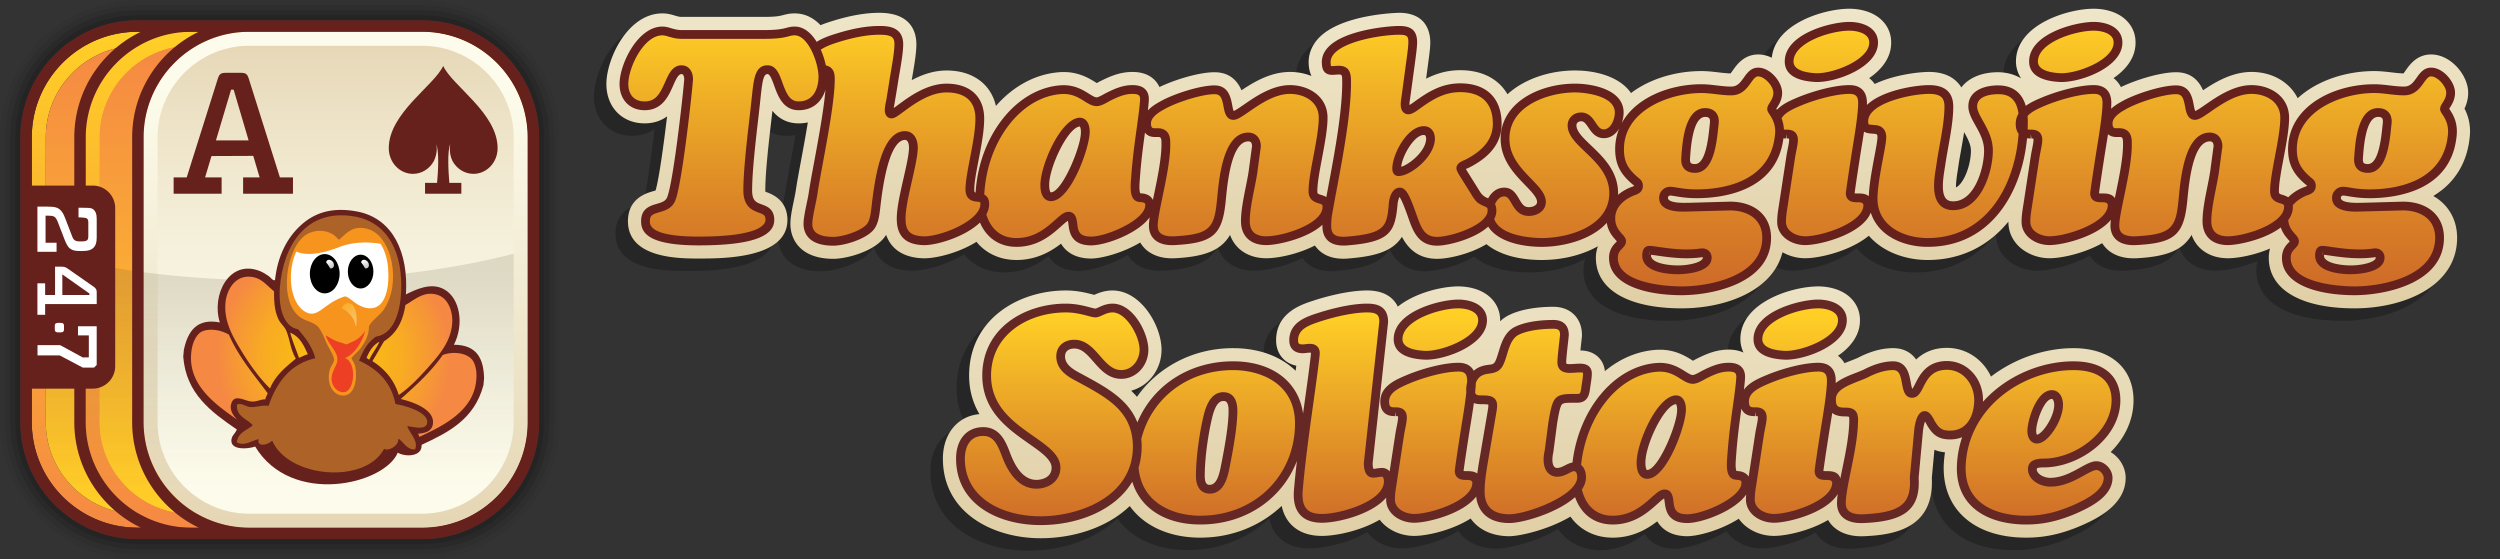 <svg data-name="web title graphic" xmlns="http://www.w3.org/2000/svg" width="715" height="160" xmlns:xlink="http://www.w3.org/1999/xlink" viewBox="0 0 715 160" preserveAspectRatio="xMinYMin"><rect x="0" y="0" width="715" height="160" fill="#333333" stroke="none"/><defs><linearGradient id="a" x1="1441.381" y1="-231.421" x2="1441.381" y2="-373.235" gradientTransform="translate(-1361.381 382.328)" gradientUnits="userSpaceOnUse"><stop offset="0" stop-color="#f58943"/><stop offset="1" stop-color="#ffcf26"/></linearGradient><linearGradient id="b" x1="200.998" y1="-409.461" x2="200.998" y2="-543.273" gradientTransform="translate(-120.998 556.367)" gradientUnits="userSpaceOnUse"><stop offset="0" stop-color="#ffcf26"/><stop offset="1" stop-color="#f58943"/></linearGradient><linearGradient id="e" x1="1449.096" y1="-231.421" x2="1449.096" xlink:href="#a"/><linearGradient id="f" x1="208.712" x2="208.712" xlink:href="#b"/><linearGradient id="g" x1="168.404" y1="-138.435" x2="168.404" y2="-280.248" gradientTransform="translate(-72.416 289.341)" gradientUnits="userSpaceOnUse"><stop offset=".1" stop-color="#fdfcec"/><stop offset=".336" stop-color="#fbf9e7"/><stop offset=".581" stop-color="#f5f0db"/><stop offset=".829" stop-color="#ede2c6"/><stop offset="1" stop-color="#e5d6b4"/></linearGradient><linearGradient id="h" x1="1457.369" y1="-231.421" x2="1457.369" y2="-373.235" gradientTransform="translate(-1361.381 382.328)" gradientUnits="userSpaceOnUse"><stop offset="0" stop-color="#e5d6b4"/><stop offset=".9" stop-color="#fdfcec"/></linearGradient><linearGradient id="i" x1="1441.381" y1="-235.422" x2="1441.381" y2="-309.776" gradientTransform="translate(-1361.381 382.328)" gradientUnits="userSpaceOnUse"><stop offset=".1" stop-color="#4c4025" stop-opacity="0"/><stop offset=".9" stop-color="#4c4025" stop-opacity=".14"/></linearGradient><linearGradient id="c" x1="166.43" y1="-214.924" x2="167.512" y2="-212.476" gradientTransform="translate(-72.416 289.341)" gradientUnits="userSpaceOnUse"><stop offset="0" stop-color="#fff"/><stop offset="1" stop-color="#babcbe"/></linearGradient><linearGradient id="j" x1="176.428" y1="-214.924" x2="177.51" y2="-212.476" xlink:href="#c"/><linearGradient id="l" x1="133.26" y1="-174.876" x2="127.487" y2="-182.671" gradientTransform="rotate(5.445 -2721.075 -349.35)" gradientUnits="userSpaceOnUse"><stop offset="0" stop-color="#fff"/><stop offset="1" stop-color="#fdc634"/></linearGradient><linearGradient id="d" x1="439.928" y1="166.614" x2="439.928" y2="-14.957" gradientUnits="userSpaceOnUse"><stop offset="0" stop-color="#decca1"/><stop offset="1" stop-color="#fdfcec"/></linearGradient><linearGradient id="m" x1="439.928" y1="90.238" x2="439.928" y2="149.076" gradientUnits="userSpaceOnUse"><stop offset="0" stop-color="#ffcf26"/><stop offset="1" stop-color="#cf6d28"/></linearGradient><linearGradient id="n" x1="439.928" y1="100.125" x2="439.928" y2="-81.446" xlink:href="#d"/><linearGradient id="o" x1="439.928" y1="6.275" x2="439.928" y2="83.98" gradientUnits="userSpaceOnUse"><stop offset="0" stop-color="#ffcf26"/><stop offset=".274" stop-color="#efaf26"/><stop offset=".725" stop-color="#d87f27"/><stop offset=".95" stop-color="#cf6d28"/></linearGradient><radialGradient id="k" cx="167.862" cy="-187.297" fx="167.862" fy="-187.297" r="33.106" gradientTransform="translate(-72.416 289.341)" gradientUnits="userSpaceOnUse"><stop offset=".1" stop-color="#fabc14"/><stop offset=".348" stop-color="#f9b717"/><stop offset=".605" stop-color="#f8ab23"/><stop offset=".865" stop-color="#f69636"/><stop offset="1" stop-color="#f58943"/></radialGradient></defs><g data-name="third card"><path data-name="border 5" d="M120.718 0H39.282C17.622 0 0 17.622 0 39.282v81.436C0 142.378 17.622 160 39.282 160h81.436c21.66 0 39.282-17.622 39.282-39.282V39.282C160 17.622 142.378 0 120.718 0Zm37.827 120.718c0 20.858-16.969 37.827-37.827 37.827H39.282c-20.858 0-37.827-16.969-37.827-37.827V39.282c0-20.858 16.969-37.827 37.827-37.827h81.436c20.858 0 37.827 16.969 37.827 37.827v81.436Z" opacity=".05"/><path data-name="border 10" d="M120.718 1.455H39.282c-20.858 0-37.827 16.969-37.827 37.827v81.436c0 20.858 16.969 37.827 37.827 37.827h81.436c20.858 0 37.827-16.969 37.827-37.827V39.282c0-20.858-16.969-37.827-37.827-37.827Zm36.372 119.263c0 20.056-16.317 36.372-36.372 36.372H39.282c-20.056 0-36.372-16.316-36.372-36.372V39.282C2.91 19.226 19.227 2.91 39.282 2.91h81.436c20.056 0 36.372 16.316 36.372 36.372v81.436Z" opacity=".1"/><path data-name="border 20" d="M120.718 2.91H39.282C19.226 2.91 2.91 19.226 2.91 39.282v81.436c0 20.056 16.317 36.372 36.372 36.372h81.436c20.056 0 36.372-16.316 36.372-36.372V39.282c0-20.056-16.317-36.372-36.372-36.372Zm34.917 117.808c0 19.253-15.664 34.917-34.917 34.917H39.282c-19.253 0-34.917-15.664-34.917-34.917V39.282c0-19.253 15.664-34.917 34.917-34.917h81.436c19.253 0 34.917 15.664 34.917 34.917v81.436Z" opacity=".2"/><path data-name="border 30" d="M120.718 4.365H39.282c-19.253 0-34.917 15.664-34.917 34.917v81.436c0 19.253 15.664 34.917 34.917 34.917h81.436c19.253 0 34.917-15.664 34.917-34.917V39.282c0-19.253-15.664-34.917-34.917-34.917Zm33.462 116.353c0 18.451-15.011 33.462-33.462 33.462H39.282c-18.451 0-33.462-15.011-33.462-33.462V39.282C5.82 20.831 20.831 5.82 39.282 5.82h81.436c18.451 0 33.462 15.011 33.462 33.462v81.436Z" opacity=".3"/><path data-name="third outline" d="M120.718 9.093H39.282c-16.646 0-30.189 13.543-30.189 30.189v81.436c0 16.646 13.543 30.189 30.189 30.189h81.436c16.646 0 30.189-13.543 30.189-30.189V39.282c0-16.646-13.543-30.189-30.189-30.189Zm26.188 111.625c0 14.404-11.785 26.188-26.188 26.188H39.282a25.999 25.999 0 0 1-14.616-4.488 26.563 26.563 0 0 1-5.574-5.067 26.3 26.3 0 0 1-3.933-6.465 25.942 25.942 0 0 1-2.066-10.168V39.282c0-.9.046-1.79.136-2.668.808-7.897 5.164-14.785 11.436-19.032a26.157 26.157 0 0 1 9.355-3.953 26.007 26.007 0 0 1 5.261-.535h81.436c14.403 0 26.188 11.784 26.188 26.188v81.436Z" fill="url(#a)"/><path data-name="third fill" d="M120.718 13.094H39.282a26.01 26.01 0 0 0-14.616 4.488c-6.272 4.246-10.628 11.134-11.436 19.032-.09.878-.136 1.767-.136 2.668v81.436c0 3.601.737 7.038 2.066 10.168a26.27 26.27 0 0 0 3.933 6.465 26.553 26.553 0 0 0 5.574 5.067 25.994 25.994 0 0 0 14.616 4.488h81.436c14.403 0 26.188-11.784 26.188-26.188V39.282c0-14.404-11.785-26.188-26.188-26.188Z" fill="url(#b)"/></g><g data-name="second card"><path data-name="second outline" d="M120.718 9.093H54.712c-16.646 0-30.189 13.543-30.189 30.189v81.436c0 16.646 13.543 30.189 30.189 30.189h66.006c16.646 0 30.189-13.543 30.189-30.189V39.282c0-16.646-13.543-30.189-30.189-30.189Zm26.188 111.625c0 14.404-11.785 26.188-26.188 26.188H54.712a25.999 25.999 0 0 1-14.616-4.488 26.563 26.563 0 0 1-5.574-5.067 26.3 26.3 0 0 1-3.933-6.465 25.942 25.942 0 0 1-2.066-10.168V39.282c0-.9.046-1.79.136-2.668.808-7.897 5.164-14.785 11.436-19.032a26.157 26.157 0 0 1 9.355-3.953 26.007 26.007 0 0 1 5.261-.535h66.006c14.403 0 26.188 11.784 26.188 26.188v81.436Z" fill="url(#e)"/><path data-name="second fill" d="M120.718 13.094H54.712a26.01 26.01 0 0 0-14.616 4.488c-6.272 4.246-10.628 11.134-11.436 19.032-.09.878-.136 1.767-.136 2.668v81.436c0 3.601.737 7.038 2.066 10.168a26.27 26.27 0 0 0 3.933 6.465 26.553 26.553 0 0 0 5.574 5.067 25.994 25.994 0 0 0 14.616 4.488h66.006c14.403 0 26.188-11.784 26.188-26.188V39.282c0-14.404-11.785-26.188-26.188-26.188Z" fill="url(#f)"/></g><g data-name="front card"><rect data-name="front fill" x="41.069" y="9.093" width="109.837" height="141.814" rx="30.189" ry="30.189" fill="url(#g)"/><path data-name="front outline" d="M120.718 9.093h-49.46c-16.646 0-30.189 13.543-30.189 30.189v81.436c0 16.646 13.543 30.189 30.189 30.189h49.46c16.646 0 30.189-13.543 30.189-30.189V39.282c0-16.646-13.543-30.189-30.189-30.189Zm26.188 111.625c0 14.404-11.785 26.188-26.188 26.188h-49.46a25.999 25.999 0 0 1-14.616-4.488 26.563 26.563 0 0 1-5.574-5.067 26.3 26.3 0 0 1-3.933-6.465 25.942 25.942 0 0 1-2.066-10.168V39.282c0-.9.046-1.79.136-2.668.808-7.897 5.164-14.785 11.436-19.032a26.157 26.157 0 0 1 9.355-3.953 26.007 26.007 0 0 1 5.261-.535h49.46c14.403 0 26.188 11.784 26.188 26.188v81.436Z" fill="url(#h)"/><path data-name="front fade" d="M80.001 80.275c-25.106 0-48.27-2.874-66.907-7.722v48.166c0 3.601.737 7.038 2.066 10.168a26.3 26.3 0 0 0 3.933 6.465 26.538 26.538 0 0 0 5.573 5.066 25.994 25.994 0 0 0 14.616 4.488h81.436c14.403 0 26.188-11.784 26.188-26.188V72.553c-18.637 4.848-41.8 7.722-66.905 7.722Z" fill="url(#i)"/></g><g data-name="247 tab"><path data-name="border main" d="M120.718 5.82H39.282C20.831 5.82 5.82 20.831 5.82 39.282v81.436c0 18.451 15.011 33.462 33.462 33.462h81.437c18.451 0 33.462-15.011 33.462-33.462V39.282c0-18.451-15.011-33.462-33.462-33.462ZM9.093 39.282c0-16.646 13.543-30.189 30.189-30.189h1.004c-11.25 5.397-19.037 16.9-19.037 30.189v13.791H9.093V39.282Zm30.189 111.625c-16.646 0-30.189-13.543-30.189-30.189v-9.568h12.156v9.568c0 13.289 7.787 24.792 19.037 30.189h-1.004Zm15.43 0c-16.646 0-30.189-13.543-30.189-30.189v-9.568h1.989a6.436 6.436 0 0 0 6.434-6.434V59.508a6.434 6.434 0 0 0-6.434-6.435h-1.989V39.282c0-16.646 13.543-30.189 30.189-30.189h2.122c-11.25 5.397-19.037 16.9-19.037 30.189v81.436c0 13.289 7.787 24.792 19.037 30.189h-2.121Zm96.195-30.189c0 16.646-13.543 30.189-30.189 30.189h-49.46c-16.646 0-30.189-13.543-30.189-30.189V39.282c0-16.646 13.543-30.189 30.189-30.189h49.46c16.646 0 30.189 13.543 30.189 30.189v81.436Z" fill="#67211d"/><path data-name="tab 247" d="M19.981 71.051c-.605-.452-1.039-1.325-1.551-2.625l-1.961-5.094c-.146-.374-.41-.874-.65-1.123-.342-.348-.799-.526-2.088-.526h-.701v7.744h3.148v2.595h-5.474V59.089h2.664c2.423 0 3.223.273 4.019 1.098.466.474.8 1.048 1.262 2.247l1.988 5.169c.293.772.532.973.77 1.122.319.2.583.326 1.751.326 1.11 0 1.571-.147 1.811-.402.147-.144.293-.448.293-1.096v-3.845c0-.749-.146-.973-.315-1.147-.167-.177-.505-.351-2.493-.399v-2.751c2.834.054 3.689-.108 4.394.616.508.523.811 1.132.811 2.582v5.294c0 1.526-.314 2.325-.844 2.873-.707.725-1.575 1.024-3.537 1.024-1.844 0-2.499-.149-3.297-.747Zm7.678 12.445v3.472h-14.75v3.07h-2.206v-9.013h2.206v3.345h2.837v-8.107l2.006.015c.631 0 1.038.149 1.649.574l7.244 5.046c.725.499 1.014.874 1.014 1.598Zm-2.083.447-7.75-5.467v5.893h7.75v-.427Zm-9.734 8.651c-.137.147-.17.303-.17.625v.958c0 .321.033.478.17.625.161.186.375.264 1.147.264.77 0 .981-.078 1.147-.264.131-.147.167-.303.167-.625v-.958c0-.321-.036-.478-.167-.625-.167-.186-.377-.264-1.147-.264-.772 0-.987.078-1.147.264Zm-5.111 9.05 6.333-.006 6.614 3.496h3.231l.748-.769V93.311h-5.35v2.622h3.1v6.269l-1.729.033-6.484-3.529-6.464.006v2.932Z" fill="#fff"/></g><path d="M129.823 98.597c2.958-5.831 1.775-13.285-2.78-15.844-3.836-2.156-8.299.159-10.948 1.442.748-11.796-3.622-21.758-13.953-23.707-7.212-1.361-12.206.373-16.112 3.933-3.839 3.5-6.648 8.702-7.38 15.706-.707.174-1.17-.735-1.796-1.166-.657-.453-1.591-1.051-2.411-1.39-8.812-3.638-14.08 6.753-11.57 14.643-6.468-1.24-9.115 2.347-10.281 7.805l-.188 1.972c.817 10.653 8.015 15.809 15.338 20.855-.547 1.314-1.548 1.729-1.573 3.165-.05 2.717 4.528 2.479 6.805 1.704 10.359 17.16 37.011 10.857 40.786 1.742 1.995 1.245 7.023 1.279 6.818-2.235 7.587-3.541 15.062-7.222 17.681-17.043l.189-1.971c-.115-5.581-2.038-9.604-8.623-9.609Z" fill="#67211d" fill-rule="evenodd"/><path d="M118.703 128.532c-2.316.179-3.257-2.11-4.79-3.108.175 2.327-3.174 3.71-4.044 2.903-5.37 10.279-27.435 8.378-32.012-2.296-1.617 1.515-4.516 1.707-3.861-.436-1.922.323-4.057 2.167-6.285.892.465-2.968 2.95-3.387 4.597-4.865-1.619-1.871-4.804-2.393-4.524-5.902 1.209-.592 2.337.496 3.592.675 1.787.254 3.546-.656 5.434-.311 2.424-7.122 6.532-12.115 13.383-13.642-.921-3.378-2.868-5.872-4.936-8.259-4.626-.84-5.6-7.268-5.22-11.935 1.016-12.453 7.75-22.592 21.176-20.358 9.928 1.652 14.072 10.656 13.496 21.84-.258 4.995-1.833 11.769-7.24 12.57-2.213 1.497-3.675 3.944-4.783 6.837 5.413 2.471 9.247 6.303 10.418 12.43 2.498.337 9.972 2.388 8.999 5.665-.518 1.746-3.598.941-5.623.625.392 1.766 3.32 4.115 2.225 6.676Z" fill="#ad6328" fill-rule="evenodd"/><path d="M96.917 68.608c2.153-1.857 3.849-4.184 7.937-3.221 7.407 1.744 10.112 15.91 4.771 23.328-1.269 1.763-3.1 2.679-4.095 4.582-.037 2.679-.928 4.159-2.343 6.24-.453.667-2.611 2.615-2.66 2.897-.035.191.912 1.568 1.056 2.255.726 3.461-.022 8.653-3.665 8.435-3.016-.18-4.615-3.895-3.581-7.468.282-.975 1.171-1.827 1.212-2.703.046-.99-1.121-2.776-1.829-4.153-.748-1.448-1.208-2.982-1.846-3.988-.889-1.404-.803-1.886-4.46-3.243-7.932-2.942-6.192-19.126-.579-23.923 2.386-2.038 7.229-2.639 10.082.962Z" fill="#f7941d" fill-rule="evenodd"/><path d="M99.143 98.497c-4.011-1.141-3.938-1.427-5.944-2.564.465 2.411 3.484 4.49 3.295 7.11-.116 1.628-1.843 3.325-1.649 5.645.145 1.747 1.55 3.577 3.482 3.482 3.192-.158 3.773-8.74.295-9.752 2.949-1.181 4.895-4.611 5.824-7.731-1.629 2.051-2.145 2.47-5.302 3.811Z" fill="#ec3f24" fill-rule="evenodd"/><path d="M111.015 76.935c-.148-2.399-.82-5.139-2.184-7.213-6.416-1.071-10.433.429-11.749.92-7.676 3.005-11.219 1.864-12.331 1.288-2.677 5.68-1.979 14.564 2.501 17.22 3.81 2.129 4.945-2.251 11.26-4.359.693-.23 2.513 1.426 3.082 1.829 1.857 1.317 4.088 2.013 5.913 1.242.935-.397 1.761-1.177 2.375-2.459 1.216-2.544 1.306-5.696 1.135-8.469Z" fill="#fff" fill-rule="evenodd"/><path d="M97.131 78.286c0 3.103-1.905 5.618-4.254 5.618s-4.254-2.515-4.254-5.618 1.905-5.618 4.254-5.618 4.254 2.515 4.254 5.618Zm6.008-5.441c-2.02 0-3.657 2.162-3.657 4.83s1.637 4.83 3.657 4.83 3.657-2.162 3.657-4.83c0-2.667-1.637-4.83-3.657-4.83Z" fill-rule="evenodd"/><path d="M93.83 75.77c.232.335.431.664.609.985.245.042.489.021.688-.117.477-.33.524-1.088.105-1.694-.419-.605-1.145-.829-1.622-.499-.192.133-.294.344-.345.577.19.234.38.479.565.746Z" fill="url(#c)"/><path d="M103.828 75.77c.232.335.431.664.609.985.245.042.489.021.688-.117.477-.33.524-1.088.105-1.694-.419-.605-1.145-.829-1.622-.499-.192.133-.294.344-.345.577.19.234.38.479.565.746Z" fill="url(#j)"/><path d="M119.526 124.055c.177.256.357.523.407.906.279-.135.568-.272.866-.415 5.679-2.709 14.26-6.803 15.345-15.238.305-2.358.07-4.308-.698-5.796-1.335-2.589-5.751-3.174-8.831-1.975-3.272 4.715-7.42 8.455-11.432 12.073l-.567.512c1.436.332 3.916 1.028 5.976 2.23 2.39 1.394 3.476 3.037 3.228 4.883-.298 2.201-2.257 2.625-4.294 2.82ZM60.398 94.308c-1.402 0-2.599.335-3.283.924-1.776 1.531-2.317 4.184-2.458 6.139-.638 8.864 7.043 14.313 12.652 18.29l.544.386c-1.034-1.075-2.181-2.614-1.783-4.341.182-.787.5-1.302.974-1.572.807-.459 1.927-.105 3.009.241.606.193 1.234.392 1.793.446.856.076 1.555-.114 2.232-.3.6-.167 1.171-.324 1.827-.302.046-.457.205-.771.36-1.076.111-.22.217-.427.281-.687-.754-1.015-1.534-2.033-2.289-3.019-3.219-4.205-6.547-8.551-8.788-13.728a10.191 10.191 0 0 0-5.07-1.4Zm46.101 8.97c3.848 2.456 6.318 5.626 7.544 9.684 3.14-2.08 6.408-5.609 8.915-8.463 2.68-3.054 6.016-6.854 6.372-12.078.244-3.531-1.275-6.832-3.612-7.85-3.336-1.452-5.927.221-8.213 1.697-.549.355-1.069.691-1.574.965-.697 4.852-2.692 8.245-6.098 10.369-.425.717-.842 1.442-1.259 2.169a114.372 114.372 0 0 1-2.074 3.508Zm-35.442-24.15c-1.168 0-2.253.33-3.201.982-1.804 1.243-3.055 3.595-3.346 6.293-.591 5.466 2.127 9.97 4.525 13.945 2.637 4.365 5.537 8.174 8.183 10.75 1.534-3.634 4.22-5.882 6.817-8.058l.571-.479c-.91-1.512-1.327-3.142-1.731-4.719-.307-1.203-.598-2.337-1.089-3.432-.241-.536-.618-.989-1.018-1.469-.393-.472-.798-.96-1.078-1.545-1.121-2.353-1.327-4.659-1.309-8.074a25.718 25.718 0 0 1-1.467-1.288c-1.239-1.145-2.41-2.226-4.093-2.669a6.915 6.915 0 0 0-1.764-.238Zm33.773 23.264c.172.045.281.14.381.227.121.104.219.189.426.189h.005c.42-.891.923-1.692 1.41-2.467.486-.772.988-1.571 1.402-2.454-.012-.028-.041-.054-.13-.055-1.482.839-2.627 2.332-3.495 4.561Zm-21.84-7.243c.471 1.711 1.081 3.332 1.673 4.903.279.741.567 1.506.838 2.273a10.2 10.2 0 0 0 1.045-.431c.465-.213.945-.432 1.496-.561l-.012-.026c-1.118-2.487-2.272-5.056-5.04-6.159Z" fill="url(#k)" fill-rule="evenodd"/><path d="M97.699 88.11s3.452 1.458 4.097 5.333c0 0 .864-4.131-1.023-6.31 0 0-1.693-1.525-3.074.977Z" fill="url(#l)" opacity=".54"/><path d="M49.659 55.401v-4.672h3.739l8.901-28.231c.441-1.378.886-1.673 2.36-1.673h4.133c1.474 0 1.917.295 2.358 1.673l8.903 28.231h3.737v4.672H69.528v-4.672h4.722l-1.82-6.148c-2.999 0-8.804.05-11.952.05l-1.82 6.098h4.722v4.672H49.658ZM61.76 40.156h9.342l-4.278-14.511h-.738l-4.327 14.511Zm64.994-21.311c-2.549 5.628-15.566 13.514-15.566 23.535 0 4.055 3.099 7.343 6.917 7.343 2.563 0 4.799-1.485 5.993-3.683 1.331-2.835.633-4.862.633-4.862.939 2.123.558 8.012.273 11.13h-3.443v3.093h10.385v-3.093h-3.431c-.268-3.126-.628-9.033.265-11.13 0 0-.536 2.539.629 4.862 1.193 2.198 3.427 3.683 5.993 3.683 3.818 0 6.914-3.289 6.914-7.343 0-10.021-12.988-17.84-15.563-23.535Z" fill="#67211d"/><path data-name="solitaire shadow" d="M589.44 103.138c-8.147 0-16.722 2.887-23.578 8.128-2.286-4.905-7.018-8.211-12.625-8.211-4.083 0-6.866 1.515-8.786 3.334-1.276-1.79-3.315-3.251-6.627-3.251-3.125 0-6.48.918-9.911 2.696-.485.243-1.256.541-2.071.855-.562.217-1.202.468-1.875.751a7.534 7.534 0 0 0-1.869-2.124c3.57-2.453 6.225-5.796 6.283-9.956.058-2.474-.81-4.7-2.509-6.439-3.038-3.11-7.604-3.445-9.425-3.445-7.521 0-22.266 4.56-22.266 15.1 0 .79.13 2.267.899 3.831-1.203-.561-2.616-.852-4.239-.852-3.631 0-6.484 1.275-9.326 2.695l-.511.281-.37.208a82.593 82.593 0 0 1-.237-.148c-1.795-1.127-4.8-3.012-9.242-3.012-.525 0-1.072.026-1.597.079-5.199.472-10.021 2.64-14.13 6.051-.27-2.936-2.487-5.875-7.002-5.906.08-.75.16-1.474.219-1.999.086-.771.161-1.443.206-1.896l.025-.499c0-4.846-3.289-8.102-8.185-8.102-2.912 0-8.423.304-12.592 2.33a10.224 10.224 0 0 0-2.643 1.836c.001-.038.01-.074.011-.113.058-2.474-.81-4.7-2.509-6.439-3.038-3.11-7.604-3.445-9.425-3.445-4.739 0-12.344 1.813-17.323 5.79-1.14-2.342-3.581-4.624-8.792-4.624-5.832 0-12.703 2.038-15.381 2.912-3.452 1.123-10.633 3.457-10.633 11.356 0 3.751 2.295 6.533 5.768 7.252-.059.464-.124.951-.186 1.433-4.228-4.083-10.421-6.456-17.92-6.456-11.517 0-21.491 5.45-27.458 13.915a24.708 24.708 0 0 0-1.66-1.748c4.985-1.33 8.684-6.085 8.684-11.73 0-6.819-5.886-16.934-14.017-16.934-2.32 0-4.098.745-5.229 1.259l-.205-.055c-1.702-.45-4.549-1.204-7.897-1.204-13.756 0-27.681 8.363-27.681 24.348 0 4.379 1.174 7.994 2.952 11.021-6.206.523-10.45 5.607-10.45 12.724 0 15.641 14.478 22.766 27.93 22.766 9.569 0 19.203-3.125 25.507-9.206 4.091 5.667 11.223 9.039 20.193 9.039 9.138 0 17.304-3.436 23.271-9.081.422 2.031 1.259 3.759 2.533 5.143 2.099 2.282 5.116 3.439 8.967 3.439 3.973 0 11.068-1.419 16.519-4.635 2.228 2.966 6.073 4.635 9.845 4.635 3.673 0 10.826-1.583 16.173-4.973 2.276 3.195 6.136 5.056 11.067 5.056 2.951 0 11.126-1.831 17.469-5.599.396.548.815 1.074 1.273 1.555 2.778 2.918 6.523 4.461 10.83 4.461 5.651 0 9.842-2.435 12.718-4.667 2.065 3.401 5.599 4.25 8.61 4.25 3.059 0 9.6-1.727 14.718-5.002 2.189 3.146 6.163 4.919 10.055 4.919 3.517 0 10.229-1.451 15.488-4.551 1.691 2.923 5.057 4.654 9.5 4.654.331 0 .663-.009.94-.025 5.365-.235 12.026-1.062 15.932-5.406 2.446-2.719 3.526-6.406 3.293-11.262l.744-8.039c.876.36 1.877.607 3.022.722a33.634 33.634 0 0 0-.355 3.618c-.211 5.645 1.512 10.532 4.982 14.133 4.194 4.354 10.63 6.654 18.614 6.654 5.544 0 10.62-1.162 16.523-3.798 3.563-1.651 11.908-5.518 11.908-13.303 0-3.06-1.775-5.866-4.294-7.37 3.941-3.931 6.543-9.043 6.543-14.792 0-9.211-6.584-14.934-17.184-14.934Z" opacity=".25"/><path data-name="solitaire contour" d="M603.644 129.3c3.941-3.931 6.543-9.043 6.543-14.792 0-9.211-6.585-14.934-17.184-14.934-8.147 0-16.722 2.887-23.578 8.128-2.286-4.905-7.018-8.211-12.625-8.211-4.083 0-6.866 1.515-8.785 3.334-1.276-1.79-3.315-3.251-6.627-3.251-3.125 0-6.48.918-9.91 2.696-.485.243-1.256.54-2.071.855-.562.217-1.202.468-1.875.751a7.534 7.534 0 0 0-1.869-2.124c3.57-2.453 6.225-5.796 6.283-9.956.058-2.474-.81-4.7-2.509-6.439-3.038-3.11-7.604-3.445-9.425-3.445-7.521 0-22.266 4.56-22.266 15.1 0 .79.13 2.267.9 3.831-1.203-.561-2.616-.852-4.239-.852-3.631 0-6.484 1.275-9.326 2.695l-.511.281-.37.208a82.593 82.593 0 0 1-.237-.148c-1.795-1.127-4.8-3.012-9.243-3.012-.525 0-1.072.026-1.597.079-5.199.472-10.021 2.64-14.13 6.051-.27-2.936-2.487-5.875-7.002-5.906.08-.75.161-1.474.219-1.999.086-.771.161-1.443.206-1.896l.025-.499c0-4.846-3.289-8.102-8.185-8.102-2.912 0-8.423.304-12.592 2.33a10.224 10.224 0 0 0-2.643 1.836c.001-.038.01-.074.011-.113.058-2.474-.81-4.7-2.509-6.439-3.038-3.11-7.604-3.445-9.425-3.445-4.739 0-12.344 1.813-17.323 5.79-1.14-2.342-3.581-4.624-8.792-4.624-5.832 0-12.703 2.038-15.381 2.912-3.452 1.122-10.633 3.457-10.633 11.356 0 3.751 2.295 6.533 5.768 7.252-.059.464-.124.951-.186 1.433-4.228-4.083-10.421-6.456-17.92-6.456-11.517 0-21.491 5.45-27.458 13.915a24.708 24.708 0 0 0-1.66-1.748c4.985-1.33 8.684-6.085 8.684-11.73 0-6.819-5.886-16.934-14.017-16.934-2.32 0-4.098.745-5.229 1.259l-.205-.055c-1.702-.45-4.549-1.204-7.897-1.204-13.756 0-27.681 8.363-27.681 24.348 0 4.379 1.174 7.994 2.952 11.021-6.206.523-10.45 5.607-10.45 12.724 0 15.641 14.478 22.766 27.93 22.766 9.569 0 19.203-3.125 25.507-9.206 4.091 5.667 11.223 9.039 20.193 9.039 9.138 0 17.304-3.436 23.271-9.082.422 2.031 1.259 3.759 2.533 5.143 2.099 2.282 5.116 3.439 8.967 3.439 3.973 0 11.068-1.419 16.519-4.635 2.228 2.966 6.073 4.635 9.845 4.635 3.673 0 10.826-1.583 16.173-4.973 2.276 3.195 6.136 5.056 11.067 5.056 2.951 0 11.126-1.831 17.469-5.599.396.548.815 1.074 1.273 1.555 2.778 2.918 6.523 4.461 10.83 4.461 5.651 0 9.842-2.435 12.718-4.667 2.065 3.401 5.599 4.25 8.61 4.25 3.059 0 9.6-1.727 14.718-5.002 2.189 3.146 6.163 4.919 10.055 4.919 3.517 0 10.229-1.451 15.488-4.551 1.691 2.923 5.057 4.654 9.5 4.654.331 0 .663-.009.94-.025 5.365-.235 12.026-1.062 15.932-5.406 2.446-2.719 3.526-6.406 3.293-11.262l.744-8.039c.876.36 1.877.607 3.022.722a33.634 33.634 0 0 0-.355 3.618c-.211 5.645 1.512 10.532 4.982 14.133 4.194 4.354 10.63 6.654 18.614 6.654 5.544 0 10.62-1.162 16.523-3.798 3.564-1.651 11.908-5.518 11.908-13.303 0-3.06-1.775-5.866-4.294-7.37Z" fill="url(#d)"/><path data-name="solitaire fill" d="M274.689 131.171c0-4.082 1.999-7.748 6.497-7.748 4.25 0 5.499 3.916 6.749 7.165 1.5 3.749 3.999 7.915 8.499 7.915 2.832 0 5.582-1.583 5.582-4.749 0-7.331-19.83-10.414-19.83-26.327 0-12.497 11.164-19.329 22.662-19.329 4.082 0 7.332 1.417 8.414 1.417s2.583-1.417 4.917-1.417c4.915 0 8.997 7.582 8.997 11.914 0 3.665-2.667 7.081-6.499 7.081-6.082 0-7.831-8.665-13.413-8.665-2.167 0-3.917 1.167-3.917 3.499 0 3.083 2.75 4.749 5.165 5.999 8.582 4.665 16.746 8.748 16.746 19.828 0 14.664-14.996 21.162-27.66 21.162-10.997 0-22.91-5.166-22.91-17.746Zm49.615 1.084c0-15.913 12.497-27.66 28.327-27.66 10.414 0 18.995 5.582 18.995 16.496 0 15.913-12.496 27.66-28.326 27.66-10.414 0-18.996-5.582-18.996-16.496Zm20.661-10.914c-.915 4.499-1.665 10.164-1.665 14.746 0 1.917.5 3.833 2.665 3.833 3.5 0 4.165-4.999 4.665-7.498.833-4.249 2-10.664 2-14.913 0-1.916-.417-4.082-2.749-4.082-3.5 0-4.333 5.332-4.917 7.915Zm46.352 11.08c0 .999.083 2.916 1.417 2.916.833 0 1.667-.25 2.499-.25 1.417 0 1.833 1.416 1.833 2.583 0 6.915-13.579 10.581-18.995 10.581-4.499 0-7.249-2.083-6.749-8.081 1.167-13.497 3.749-28.826 4.832-38.574.167-1.333-.167-1.999-1.583-1.999-.667 0-1.332.167-1.999.167-1.667 0-2.583-.75-2.583-2.416 0-4.166 3.833-5.499 7.165-6.582 4.082-1.333 9.581-2.666 13.83-2.666 2.917 0 4.749.75 4.749 3.999l-4.415 40.324Zm9.035-8.414c.333-1.916.75-3.499.75-4.582s-.417-1.667-1.832-1.667c-1.25 0-3.25.083-3.25-2.916 0-3.582 3.832-5.165 6.582-6.331 3.915-1.667 10.247-3.499 14.496-3.499 2.583 0 3.75 1.333 3.75 3.833 0 3.582-1.25 10.664-1.417 11.83-.167.917-1.667 10.498-2.083 13.747-.167 1.583.917 1.583 2.25 1.583 1.582 0 2.749.083 2.749 2.083 0 6.331-13.163 10.164-17.912 10.164-3.167 0-6.749-1.917-6.749-5.415 0-1.583.25-3.083.5-4.665l2.165-14.163Zm-.5-26.994c0-6.665 11.914-10.081 17.246-10.081 3 0 6.999 1.166 6.915 4.749-.083 6.082-11.748 10.247-16.746 9.914-2.832-.167-7.415-.916-7.415-4.582Zm43.154 32.159c-.833 3.666.25 5.915 2.333 5.915 1.999 0 3.499-1.583 4.749-1.583 1.75 0 2.249 1.583 2.249 2.999 0 6.499-15.83 11.831-20.662 11.831-4.999 0-8.331-2.416-8.331-7.748 0-2.666.417-5.332.833-7.915l2.499-14.664c.583-3.249.333-3.666-2.999-3.666-2 0-3.083-.583-3.083-2.832 0-3.583 1.75-5.582 5.249-5.915 2.667-.333 2.917-1.167 4.083-4.999.75-2.499 1.665-4.915 3.915-5.999 2.915-1.417 7.165-1.833 10.414-1.833 2.083 0 3.165.916 3.165 3.082-.167 1.667-.749 6.415-.749 7.749 0 2.499 2.749 1.666 5.249 1.666 1.082 0 2.082.25 2.082 1.499 0 1.167-.25 2.499-.417 3.583-.25 1.833-.25 3.583-2.499 3.583-5.749 0-5.749-.25-6.999 6.998l-1.083 8.248Zm54.817-20.995c-.333 4.999-1.833 12.497-2.5 21.495-.083 1.333-.417 3.999.083 5.332.333.999.917.916 1.833.999 1.249.167 2.082.75 2.082 2.083 0 5.415-12.163 10.247-16.746 10.247-7.414 0-3.832-7.082-6.497-7.082-2.167 0-6.249 7.499-14.831 7.499-7.664 0-10.831-6.749-10.498-13.497.667-14.997 9.997-28.993 22.828-30.16 5.832-.583 8.165 3.416 10.581 3.416.917 0 2.417-.917 3.165-1.333 2.333-1.166 4.5-2.166 7.082-2.166 2.333 0 3.582.833 3.417 3.166Zm-16.913 8.832c0-1.083-.333-2.749-1.667-2.667-4.415.333-9.997 12.747-9.914 18.08 0 1.249.25 3.415 1.915 3.249 4.417-.333 9.832-14.496 9.665-18.662Zm22.355 6.998c.333-1.916.75-3.499.75-4.582s-.417-1.667-1.832-1.667c-1.25 0-3.25.083-3.25-2.916 0-3.582 3.832-5.165 6.582-6.331 3.915-1.667 10.247-3.499 14.496-3.499 2.583 0 3.75 1.333 3.75 3.833 0 3.582-1.25 10.664-1.417 11.83-.167.917-1.667 10.498-2.083 13.747-.167 1.583.917 1.583 2.25 1.583 1.582 0 2.749.083 2.749 2.083 0 6.331-13.163 10.164-17.912 10.164-3.167 0-6.749-1.917-6.749-5.415 0-1.583.25-3.083.5-4.665l2.165-14.163Zm-.5-26.994c0-6.665 11.914-10.081 17.246-10.081 3 0 6.999 1.166 6.915 4.749-.083 6.082-11.747 10.247-16.746 9.914-2.832-.167-7.415-.916-7.415-4.582Zm44.704 39.574c.5 8.081-3 11.247-14.413 11.747-3.083.167-6.415-.667-6.415-4.416 0-4.999 3.332-15.413 3.499-23.161.083-2.249-.167-2.916-2.415-2.916-2.583 0-3.917-.667-3.917-3.665 0-4.499 6.749-5.832 9.914-7.415 2.25-1.166 4.999-2.166 7.665-2.166 5.082 0 2.832 7.915 5.499 7.915 2.417 0 2.167-7.998 9.914-7.998 5.415 0 9.081 4.665 9.081 9.914 0 5.083-2.499 9.998-8.164 9.998-3 0-4.165-1.167-5.582-3.583-.25-.5-1-1.999-1.667-1.999-1.165 0-1.665 3.499-1.749 4.249l-1.25 13.497Zm57.698-22.078c0 10.081-11.247 17.913-20.662 17.913-1.167 0-3.249 0-3.249 1.749 0 2.416 2.999 3.749 5.082 3.749 5.997 0 10.581-4.749 13.246-4.749 1.75 0 3.333 1.833 3.333 3.499 0 4.415-5.582 7.165-8.999 8.748-4.665 2.083-9.164 3.333-14.413 3.333-10.164 0-18.996-4.416-18.58-15.58.75-17.329 16.913-28.576 32.076-28.576 6.582 0 12.164 2.583 12.164 9.914Zm-24.077 8.748c0 1 .333 2.333 1.499 2.333 2.333 0 6.415-6.165 6.165-10.164-.083-1.083-.583-2.583-1.915-2.583-3.417 0-5.749 7.748-5.749 10.414Z" fill="url(#m)"/><path data-name="solitaire outline" d="M349.882 112.171c-4.227 0-5.376 5.346-5.994 8.219l-.152.701c-1.059 5.202-1.691 10.808-1.691 14.996 0 4.592 2.741 5.088 3.92 5.088 4.273 0 5.254-5.145 5.781-7.909l.116-.602c.869-4.429 2.023-10.819 2.023-15.155 0-4.643-2.509-5.337-4.004-5.337Zm-.482 20.004-.12.62c-.566 2.97-1.288 5.869-3.315 5.869-.458 0-1.41 0-1.41-2.578 0-4.029.613-9.448 1.635-14.47l.153-.7c.501-2.333 1.341-6.236 3.539-6.236.522 0 1.494 0 1.494 2.827 0 4.117-1.128 10.345-1.976 14.667Zm57.784-29.328c.213.015.438.021.672.021 5.926 0 17.32-4.35 17.413-11.158.033-1.437-.465-2.724-1.439-3.721-2.096-2.145-5.683-2.312-6.732-2.312-5.266 0-18.501 3.372-18.501 11.336 0 2.431 1.491 5.417 8.587 5.834Zm9.914-14.66c1.652 0 3.816.409 4.936 1.556.506.517.743 1.142.724 1.921-.065 4.759-9.907 8.695-14.903 8.695a7.96 7.96 0 0 1-.515-.016c-2.844-.168-6.234-.881-6.234-3.33 0-5.389 10.5-8.826 15.991-8.826Zm62.24 24.897-.189.007c-5.42.409-11.16 13.839-11.075 19.331 0 4.187 2.29 4.513 2.993 4.513.098 0 .199-.005.272-.013 5.697-.429 10.986-15.928 10.826-19.913 0-2.384-1.11-3.925-2.827-3.925Zm-8.188 21.335h-.135c-.115-.06-.431-.647-.431-2.017-.081-5.135 5.402-16.555 8.736-16.807v-.014l.017-1.242v1.255l-.016-.013c.113.088.333.612.335 1.478.162 4.046-5.29 17.117-8.506 17.36Zm38.947-31.572c.213.015.437.021.671.021 5.926 0 17.32-4.35 17.413-11.158.033-1.437-.464-2.724-1.439-3.721-2.096-2.145-5.683-2.312-6.731-2.312-5.266 0-18.501 3.372-18.501 11.336 0 2.431 1.491 5.417 8.587 5.834Zm9.914-14.66c1.652 0 3.816.409 4.936 1.556.506.517.743 1.142.724 1.921-.065 4.759-9.907 8.695-14.903 8.695a7.96 7.96 0 0 1-.515-.016c-2.844-.168-6.234-.881-6.234-3.33 0-5.389 10.5-8.826 15.991-8.826Zm79.574 43.729c-1.39 0-2.848.807-4.695 1.828-2.35 1.301-5.277 2.921-8.551 2.921-1.56 0-3.827-.972-3.827-2.494 0-.257.241-.494 1.994-.494 10.135 0 21.917-8.373 21.917-19.168 0-7.098-4.891-11.169-13.419-11.169-9.339 0-19.301 4.188-25.883 11.579.005-.164.016-.328.016-.493 0-6.263-4.54-11.169-10.336-11.169-5.74 0-7.762 3.967-8.971 6.337-.284.559-.702 1.377-.896 1.61-.194-.359-.363-1.293-.479-1.935-.401-2.218-1.072-5.929-5.067-5.929-3.134 0-6.212 1.254-8.227 2.298-.645.323-1.498.652-2.398 1-1.864.72-4.094 1.588-5.761 2.912.009-.246.015-.484.015-.706 0-3.281-1.777-5.088-5.005-5.088-4.488 0-10.915 1.866-15.079 3.638-1.994.846-4.691 1.99-6.17 4.056.135-1.14.248-2.213.312-3.185.098-1.378-.218-2.469-.94-3.244-.793-.852-2.012-1.266-3.728-1.266-2.815 0-5.126 1.041-7.692 2.324l-.287.162c-.488.278-1.786 1.014-2.268 1.014-.543 0-1.309-.481-2.197-1.038-1.639-1.028-3.882-2.436-7.241-2.436-.406 0-.827.02-1.256.063-11.952 1.087-21.973 13.333-23.733 28.444-.717.091-1.391.419-2.04.753-.757.389-1.539.791-2.352.791-.374 0-.647-.125-.861-.394-.563-.705-.656-2.195-.228-4.103l1.076-8.198c.497-2.887.827-4.793 1.376-5.451.362-.433 1.152-.507 3.343-.507h1.043c3.158.001 3.485-2.627 3.681-4.197l.143-.986c.162-1.012.346-2.158.346-3.235 0-.828-.325-2.754-3.337-2.754-.543 0-1.097.036-1.635.072-.451.031-.888.061-1.293.061-1.066 0-1.066-.126-1.066-.545 0-.912.326-3.836.542-5.77.083-.754.157-1.411.207-1.978 0-2.797-1.57-4.337-4.42-4.337-2.588 0-7.455.254-10.958 1.957-2.741 1.32-3.798 4.186-4.577 6.781-1.178 3.87-1.247 3.879-2.996 4.098-1.777.169-3.185.762-4.239 1.694-.772-1.48-2.255-2.283-4.387-2.283-4.488 0-10.915 1.866-15.079 3.638-2.888 1.224-7.254 3.075-7.254 7.447 0 1.707.555 2.915 1.65 3.591.866.535 1.823.58 2.652.58v-1.255l.203 1.255c.352 0 .495.053.539.042a1.3 1.3 0 0 1 .038.37c0 .612-.184 1.535-.396 2.603-.109.55-.227 1.14-.339 1.789l-1.683 11.01c-.536-.633-1.286-.994-2.197-.994-.51 0-.98.07-1.435.139-.381.057-.74.111-.96.164-.027-.03-.258-.321-.266-1.648l4.408-40.254.007-.137c0-4.71-3.426-5.254-6.004-5.254-5.292 0-11.707 1.908-14.218 2.727-3.198 1.04-8.032 2.611-8.032 7.776 0 2.298 1.435 3.671 3.838 3.671a9.38 9.38 0 0 0 1.156-.093c.457-.057 1.027-.08 1.203-.045.01.094.015.271-.025.578-.413 3.717-1.056 8.329-1.736 13.211l-.502 3.615c-1.277-9.163-8.844-14.943-20.037-14.943-12.662 0-22.985 7.007-27.344 17.476-2.566-6.59-8.834-10.011-15.398-13.57l-.798-.433c-2.694-1.394-4.488-2.758-4.488-4.884 0-2.026 1.862-2.244 2.662-2.244 2.162 0 3.686 1.744 5.452 3.764 2.009 2.297 4.284 4.901 7.961 4.901 4.276 0 7.754-3.74 7.754-8.336 0-4.626-4.228-13.169-10.252-13.169-1.662 0-2.95.59-3.89 1.021-.363.167-.86.394-1.027.395-.206 0-.913-.188-1.482-.338-1.622-.43-4.075-1.079-6.933-1.079-11.885 0-23.916 7.07-23.916 20.584 0 10.132 7.353 15.28 13.261 19.417 3.524 2.467 6.569 4.599 6.569 6.91 0 2.758-2.721 3.494-4.327 3.494-3.016 0-5.415-2.331-7.327-7.11l-.201-.525c-1.195-3.141-2.832-7.444-7.719-7.444-4.709 0-7.752 3.534-7.752 9.003 0 13.125 12.137 19.001 24.165 19.001 10.643 0 21.378-4.23 26.232-12.402 2.278 7.582 9.418 12.235 19.468 12.235 12.944 0 23.437-7.328 27.62-18.187-.322 2.781-.615 5.55-.848 8.246-.271 3.244.319 5.605 1.802 7.217 1.358 1.475 3.442 2.223 6.197 2.223 4.707 0 14.325-2.433 18.378-7.182-.005.171-.017.338-.017.512 0 4.175 4.07 6.67 8.004 6.67 3.975 0 14.017-2.56 17.742-7.486.55 4.828 3.936 7.57 9.497 7.57 3.858 0 13.713-2.881 18.789-7.402.623 1.755 1.517 3.305 2.681 4.528 2.049 2.153 4.85 3.292 8.102 3.292 6.191 0 10.141-3.528 12.753-5.863.65-.58 1.509-1.348 1.935-1.574.071.279.127.741.169 1.074.252 2.078.724 5.946 6.47 5.946 4.147 0 13.535-3.407 16.83-8.147-.036.457-.06.919-.06 1.393 0 4.175 4.07 6.67 8.004 6.67 4.168 0 15.005-2.812 18.239-8.217-.124.965-.201 1.853-.201 2.63 0 3.616 2.533 5.691 6.95 5.691.263 0 .527-.007.776-.021 6.879-.302 10.98-1.585 13.299-4.162 1.812-2.015 2.55-4.819 2.317-8.819l1.239-13.379c.115-1.042.354-2.048.582-2.67.132.214.298.51.504.917 1.598 2.726 3.134 4.203 6.664 4.203 1.293 0 2.439-.231 3.452-.632a29.055 29.055 0 0 0-1.495 8.078c-.174 4.664 1.148 8.492 3.93 11.38 3.418 3.548 9.066 5.502 15.903 5.502 4.99 0 9.593-1.061 14.941-3.449 3.157-1.463 9.725-4.507 9.725-9.887 0-2.444-2.23-4.754-4.588-4.754Zm-276.482 1.496c-3.482 10.34-16.395 14.251-25.503 14.251-10.779 0-21.656-5.099-21.656-16.491 0-1.523.377-6.493 5.243-6.493 2.936 0 4.034 2.307 5.374 5.827l.21.549c2.311 5.775 5.562 8.703 9.664 8.703 3.397 0 6.837-2.063 6.837-6.004 0-3.618-3.54-6.096-7.638-8.966-5.714-4.001-12.191-8.535-12.191-17.361 0-11.866 10.77-18.074 21.407-18.074 2.532 0 4.705.575 6.29.995.925.244 1.593.422 2.124.422.713 0 1.374-.303 2.073-.624.81-.371 1.729-.793 2.843-.793 3.917 0 7.743 6.744 7.743 10.659 0 2.802-2.005 5.827-5.244 5.827-2.537 0-4.254-1.964-6.071-4.043-1.895-2.167-4.04-4.622-7.342-4.622-3.093 0-5.172 1.91-5.172 4.754 0 4.089 3.801 6.056 5.821 7.101l.778.422c7.517 4.078 14.081 7.662 15.145 15.899.099.765.168 1.555.168 2.405 0 2.07-.327 3.948-.902 5.656Zm20.197 14.084c-7.82 0-16.871-3.661-17.663-13.798.564-1.834.877-3.812.877-5.942 0-.768-.042-1.5-.111-2.207 2.895-11.587 13.192-19.699 26.228-19.699 8.184 0 17.74 3.991 17.74 15.241 0 15.054-11.638 26.405-27.071 26.405Zm34.77-.5c-2.053 0-3.475-.462-4.35-1.412-.967-1.052-1.354-2.838-1.148-5.306.717-8.293 1.974-17.309 3.083-25.263.684-4.9 1.328-9.529 1.744-13.264.091-.723.131-1.776-.563-2.561-.504-.572-1.245-.849-2.266-.849a9.38 9.38 0 0 0-1.156.093c-.281.035-.561.074-.843.074-1.143 0-1.328-.343-1.328-1.161 0-3.095 2.73-4.228 6.3-5.389 4.994-1.63 10.018-2.604 13.44-2.604 2.955 0 3.482.826 3.494 2.678l-4.408 40.254-.007.137c0 3.447 1.452 4.171 2.672 4.171.511 0 .982-.071 1.436-.139.381-.057.74-.111 1.063-.111.55 0 .578 1.106.578 1.328 0 5.706-12.474 9.326-17.74 9.326Zm26.365 0c-2.281 0-5.494-1.291-5.494-4.16 0-1.409.218-2.785.449-4.243l2.198-14.37c.105-.604.218-1.173.324-1.705.239-1.198.445-2.233.445-3.093 0-1.884-1.097-2.921-3.087-2.921h-.203c-.374-.001-1.001 0-1.333-.205-.379-.234-.458-.921-.458-1.456 0-2.507 2.592-3.809 5.819-5.177 3.968-1.689 10.053-3.399 14.005-3.399 1.819 0 2.495.698 2.495 2.578 0 .18-.004.369-.01.567a9.502 9.502 0 0 0-.244 2.099c0 .239.014.461.034.673-.283 2.692-.772 5.73-1.027 7.314-.075.463-.13.809-.149.953-.165.904-1.675 10.545-2.097 13.84-.094.891.096 1.607.564 2.127.757.841 1.914.841 2.934.841q1.494 0 1.494.828c0 5.053-11.826 8.909-16.657 8.909Zm18.504-14.524c-.146.906-.3 1.912-.441 2.952-.899-.67-2.14-.675-2.899-.675-.317 0-.766 0-1.013-.041.001-.036.002-.078.009-.128.416-3.239 1.911-12.787 2.081-13.728.026-.183.08-.514.151-.956.172-1.067.447-2.779.697-4.621.836.32 1.696.323 2.156.323 1.437 0 1.896.099 1.959.099.124.311-.116 1.65-.197 2.101l-2.501 14.674Zm26.806 6.906c-3.686 4.132-14.001 7.701-18.07 7.701-4.695 0-7.076-2.184-7.076-6.493 0-2.649.434-5.34.815-7.704l2.497-14.652c.321-1.792.487-3.134-.32-4.097-.809-.968-2.191-1.045-3.914-1.045-1.284 0-1.674-.201-1.784-.881.094-.929.163-1.817.192-2.603.487-1.683 1.74-2.555 3.913-2.763 3.47-.434 3.955-2.023 5.13-5.883.65-2.165 1.436-4.352 3.262-5.231 3.169-1.541 7.955-1.707 9.865-1.707 1.464 0 1.911.427 1.917 1.702a145.69 145.69 0 0 1-.199 1.825c-.304 2.734-.556 5.076-.556 6.048 0 1.393.62 3.055 3.576 3.055.457 0 .952-.033 1.462-.067.482-.032.979-.067 1.466-.067.621 0 .8.086.811.092a.545.545 0 0 1 .016.152c0 .877-.167 1.918-.315 2.838l-.154 1.073c-.241 1.938-.398 1.999-1.191 1.999h-1.043c-5.591-.001-5.963.91-7.2 8.089l-1.064 8.133c-.592 2.606-.331 4.776.734 6.111.689.863 1.691 1.338 2.823 1.338 1.42 0 2.572-.593 3.499-1.069.223-.115.46-.235.674-.332.237-.106.446-.183.576-.183.246 0 .994 0 .994 1.744 0 .964-.498 1.934-1.337 2.875Zm32.83 7.701c-3.523 0-3.725-1.65-3.98-3.74-.152-1.25-.407-3.342-2.517-3.342-1.203 0-2.271.954-3.749 2.274-2.468 2.205-5.849 5.225-11.082 5.225-2.583 0-4.697-.845-6.284-2.512-1.205-1.266-2.061-2.992-2.54-4.985.739-1.099 1.169-2.268 1.169-3.495 0-1.577-.516-2.806-1.398-3.53 1.493-14.144 10.608-25.639 21.51-26.63a10 10 0 0 1 1.017-.052c2.637 0 4.375 1.091 5.908 2.053 1.165.731 2.266 1.422 3.531 1.422 1.058 0 2.262-.634 3.507-1.34l.219-.126c2.305-1.153 4.25-2.034 6.521-2.034.953 0 1.608.161 1.892.467.228.244.319.7.272 1.361-.143 2.156-.512 4.81-.939 7.883-.555 3.996-1.184 8.527-1.561 13.617-.013.213-.033.461-.055.732-.126 1.58-.3 3.743.201 5.075.559 1.678 1.855 1.773 2.63 1.83l.228.017c.993.132.993.46.993.839 0 4.192-10.996 8.993-15.491 8.993Zm17.54-10.761c-.518-.843-1.457-1.392-2.761-1.565l-.325-.026a5.882 5.882 0 0 1-.401-.037 2.431 2.431 0 0 1-.047-.127c-.32-.852-.159-2.846-.064-4.037.022-.288.043-.551.056-.762.354-4.774.938-9.07 1.469-12.898.275.67.694 1.202 1.284 1.567.866.535 1.823.58 2.652.58v-1.255l.203 1.255c.352 0 .501.053.539.042a1.3 1.3 0 0 1 .038.37c0 .612-.184 1.535-.396 2.603-.109.55-.227 1.14-.339 1.789l-1.911 12.502Zm7.234 10.678c-2.281 0-5.494-1.291-5.494-4.16 0-1.409.218-2.785.449-4.243l2.198-14.37c.105-.604.218-1.173.324-1.705.239-1.198.445-2.233.445-3.093 0-1.884-1.097-2.921-3.087-2.921h-.203c-.386-.001-1.001 0-1.333-.205-.379-.234-.458-.921-.458-1.456 0-2.507 2.592-3.809 5.819-5.177 3.968-1.689 10.053-3.399 14.005-3.399 1.819 0 2.495.698 2.495 2.578 0 2.907-.874 8.335-1.246 10.653-.075.463-.13.809-.149.953-.166.904-1.675 10.545-2.097 13.84-.094.891.095 1.607.564 2.127.757.841 1.914.841 2.934.841q1.494 0 1.494.828c0 5.053-11.826 8.909-16.657 8.909Zm18.998-10.168c-.603-2.072-2.728-2.08-3.836-2.08-.317 0-.766 0-1.014-.041.001-.036.003-.078.009-.128.415-3.239 1.91-12.787 2.081-13.728.026-.183.08-.514.151-.956.077-.481.176-1.097.284-1.793 1.015.827 2.408.995 3.702.995.886 0 1.087.116 1.072.105.051.084.13.392.088 1.529-.087 4.077-1.101 9.034-1.995 13.407-.19.93-.373 1.826-.543 2.691Zm31.37-13.66c-2.363 0-3.196-.74-4.46-2.889-.7-1.399-1.521-2.693-2.789-2.693-1.983 0-2.724 2.917-2.999 5.388l-1.259 13.594.006.096c.206 3.335-.325 5.585-1.673 7.083-1.832 2.035-5.391 3.064-11.555 3.334-.217.012-.435.018-.653.018-4.44 0-4.44-2.394-4.44-3.181 0-2.168.706-5.622 1.453-9.278.915-4.478 1.952-9.553 2.044-13.836.048-1.28.024-2.498-.777-3.329-.754-.783-1.885-.888-2.892-.888-2.214 0-2.662-.406-2.662-2.411 0-2.451 2.861-3.751 6.604-5.197.958-.37 1.864-.721 2.632-1.105 1.783-.924 4.46-2.025 7.088-2.025 1.712 0 2.123 1.238 2.598 3.866.326 1.804.732 4.048 2.901 4.048 1.635 0 2.42-1.54 3.179-3.03 1.187-2.329 2.533-4.968 6.735-4.968 4.898 0 7.826 4.403 7.826 8.659 0 4.033-1.81 8.743-6.909 8.743Zm35.692 21.104c-4.995 2.229-9.282 3.224-13.902 3.224-6.149 0-11.155-1.681-14.095-4.733-2.29-2.377-3.377-5.589-3.23-9.537.732-16.91 16.568-27.376 30.822-27.376 4.977 0 10.909 1.502 10.909 8.659 0 9.227-10.616 16.658-19.407 16.658-1.114 0-4.504 0-4.504 3.004 0 3.265 3.68 5.004 6.337 5.004 3.923 0 7.163-1.793 9.767-3.235 1.408-.779 2.736-1.515 3.479-1.515 1.051 0 2.078 1.285 2.078 2.245 0 3.776-5.587 6.365-8.255 7.602Zm-10.82-17.428c1.061 0 2.206-.645 3.401-1.918 2.098-2.233 4.219-6.349 4.016-9.597-.175-2.273-1.418-3.741-3.167-3.741-4.52 0-7.004 8.764-7.004 11.669 0 2.146 1.107 3.588 2.754 3.588Zm4.25-12.747c.379 0 .62.85.663 1.406.151 2.402-1.618 5.869-3.341 7.705-.869.924-1.429 1.126-1.562 1.14-.088-.074-.254-.471-.254-1.092 0-2.73 2.351-9.159 4.494-9.159Z" fill="#662825"/><path data-name="thanks shadow" d="M702.824 42.286c.257-3.404-.656-5.963-1.542-7.667.544-1.138 1.056-2.668 1.056-4.542 0-4.922-4.892-10.935-10.601-10.935-4.032 0-6.099 2.901-7.209 4.46-.213.3-.515.722-.719.954-1.072-.014-2.244-.152-3.482-.298-1.537-.181-3.126-.368-4.836-.368-8.038 0-16.365 2.668-21.915 7.769-2.24-4.517-7.179-7.519-13.213-7.519-5.499 0-10.332 2.867-13.855 5.246-1.489-3.429-4.075-5.162-7.723-5.162-4.364 0-11.261 2.075-15.768 4.248-.521-1.018-1.222-1.89-2.099-2.569 3.571-2.452 6.227-5.796 6.284-9.956.058-2.474-.81-4.7-2.509-6.439-3.038-3.11-7.604-3.445-9.425-3.445-7.521 0-22.266 4.56-22.266 15.1 0 .958.191 2.922 1.482 4.83-2.543-1.545-5.265-1.768-6.596-1.768-4.727 0-8.455 1.629-10.509 4.35-1.555-2.551-4.466-4.433-9.236-4.433-2.794 0-9.854.749-15.544 3.448a7.512 7.512 0 0 0-1.573-1.687c3.571-2.452 6.227-5.796 6.284-9.956.058-2.474-.81-4.7-2.509-6.439-3.038-3.11-7.604-3.445-9.425-3.445-7.257 0-21.235 4.247-22.208 14.014-1.211-.586-2.521-.934-3.88-.934-4.032 0-6.099 2.901-7.209 4.46-.213.3-.515.722-.719.954-1.072-.014-2.244-.152-3.482-.298-1.537-.181-3.126-.368-4.836-.368-7.223 0-14.679 2.154-20.144 6.291-2.972-4.417-9.515-6.458-16.026-6.458-7.08 0-14.415 2.336-19.298 6.799-2.528-4.368-7.239-6.882-13.515-6.882-3.812 0-6.967 1.005-9.758 2.436l.795-5.953c.189-1.461.402-3.117.402-4.461 0-2.536-.87-8.435-8.935-8.435-.161 0-16.374.309-22.948 7.19-2.017 2.111-3.018 4.666-2.896 7.354.056 1.469.363 2.622.811 3.539-1.855-.748-3.935-1.17-6.17-1.17-5.499 0-10.332 2.867-13.855 5.246-1.489-3.429-4.075-5.162-7.723-5.162-4.355 0-11.233 2.067-15.741 4.235a7.16 7.16 0 0 0-1.23-1.852c-1.523-1.636-3.705-2.466-6.484-2.466-3.631 0-6.484 1.275-9.326 2.695l-.511.281-.37.208a82.593 82.593 0 0 1-.237-.148c-1.795-1.127-4.8-3.012-9.242-3.012-.525 0-1.072.026-1.597.079-6.829.621-13.013 4.163-17.776 9.618-1.431-6.259-6.643-10.138-14.106-10.138-3.736 0-7.12 1.233-9.978 2.764.08-.476.165-.982.255-1.506.506-2.956 1.078-6.306 1.078-8.735 0-3.368-1.377-9.019-10.602-9.019-4.081 0-8.613.814-13.833 2.48-.703.221-1.771.558-2.97 1.059-1.922-2.013-4.369-3.373-7.409-3.373-1.453 0-2.462.264-3.272.476-.185.048-.382.101-.605.152-.75.173-1.971.371-4.787.371h-23.745c-.46 0-.855-.099-1.613-.306l-.14-.042c-.96-.29-2.155-.652-3.662-.652-9.936 0-16.017 13.067-16.017 20.183 0 6.634 4.497 11.268 10.935 11.268 2.705 0 4.794-.811 6.421-1.99-.948 7.943-2.295 17.846-3.282 21.176-.23.075-.507.156-.721.218-1.966.572-7.188 2.091-7.188 8.569 0 10.685 14.723 10.685 20.266 10.685 6.933 0 25.348 0 25.348-11.018 0-5.782-4.54-7.445-6.033-7.992a31.246 31.246 0 0 1-.284-.105 6.175 6.175 0 0 1-.013-.401c0-5.117 1.018-13.907 1.69-19.723.13-1.108.247-2.127.346-3.012 1.61 1.99 3.97 3.594 7.524 3.594.907 0 1.777-.095 2.608-.271-.61 3.703-1.321 7.544-1.935 10.856-.653 3.521-1.217 6.562-1.507 8.597-.099.7-.32 1.752-.551 2.865-.491 2.355-.999 4.789-.999 6.676 0 4.843 3.223 10.018 12.268 10.018 3.681 0 10.577-1.867 13.879-5.302a8.884 8.884 0 0 0 1.235-1.55c1.412 4.04 4.863 6.369 10.034 6.673.276.019.566.029.87.029 3.564 0 9.923-1.588 14.947-4.714.206.246.401.505.62.736 2.778 2.918 6.523 4.461 10.83 4.461 5.651 0 9.842-2.435 12.718-4.667 2.065 3.401 5.599 4.25 8.61 4.25 2.926 0 9.037-1.582 14.041-4.587a8.506 8.506 0 0 0 2.624 2.774c1.745 1.16 3.934 1.749 6.507 1.749.325 0 .652-.009.972-.027 8.316-.452 13.021-2.23 15.594-6.671 1.451 4.113 5.263 6.678 10.377 6.678 3.254 0 9.023-1.147 13.886-3.643a8.27 8.27 0 0 0 1.322 1.506c1.714 1.509 3.996 2.274 6.782 2.274.504 0 1.033-.024 1.528-.071 8.182-.647 12.762-2.275 15.26-6.192 1.676 3.203 4.513 6.291 10.088 6.291 3.197 0 9.32-1.334 14.078-4.19 3.517 2.875 8.993 4.523 15.818 4.523 5.721 0 11.468-1.331 16.067-3.932a9.577 9.577 0 0 0-.581 3.328c0 9.038 9.165 14.434 24.516 14.434 12.641 0 26.135-5.056 28.847-16.044a13.229 13.229 0 0 0 6.49 1.714c4.167 0 12.816-2.034 18.219-6.437 3.935 4.581 10.388 6.938 16.794 6.938 9.958 0 17.696-4.341 23.111-10.966l-.001.031c0 6.532 5.984 10.435 11.768 10.435 3.422 0 9.865-1.374 15.054-4.304a8.52 8.52 0 0 0 2.505 2.575c1.745 1.16 3.934 1.749 6.507 1.749.325 0 .652-.009.972-.027 8.316-.452 13.021-2.23 15.594-6.671 1.451 4.113 5.263 6.678 10.377 6.678 2.852 0 7.636-.881 12.05-2.779a9.909 9.909 0 0 0-.354 2.675c0 9.038 9.165 14.434 24.516 14.434 14.134 0 29.346-6.315 29.346-20.182 0-5.275-2.576-9.539-6.798-11.947 6.136-3.707 9.828-9.643 10.448-17.334Zm-146.49 10.099c.075-.47.143-.902.193-1.257.223-1.532.515-3.154.81-4.808.294-1.637.591-3.298.842-4.95 1.01 1.803 1.942 3.512 1.942 5.287 0 4.075-1.977 9.382-4.268 10.508-.048-1.463.321-3.771.482-4.78Z" opacity=".25"/><path data-name="thanks contour" d="M706.387 38.723c.257-3.404-.656-5.963-1.542-7.667.544-1.138 1.056-2.668 1.056-4.542 0-4.922-4.892-10.935-10.6-10.935-4.032 0-6.099 2.901-7.209 4.46-.213.3-.515.722-.719.954-1.072-.014-2.244-.152-3.482-.298-1.537-.181-3.126-.368-4.836-.368-8.038 0-16.365 2.668-21.915 7.769-2.24-4.517-7.179-7.519-13.213-7.519-5.499 0-10.332 2.867-13.855 5.246-1.489-3.429-4.075-5.162-7.723-5.162-4.364 0-11.261 2.075-15.768 4.248-.521-1.018-1.222-1.89-2.099-2.569 3.571-2.452 6.227-5.796 6.284-9.956.058-2.474-.81-4.7-2.509-6.439-3.038-3.11-7.604-3.445-9.425-3.445-7.521 0-22.266 4.56-22.266 15.1 0 .958.191 2.922 1.482 4.83-2.543-1.545-5.265-1.768-6.595-1.768-4.727 0-8.455 1.629-10.509 4.35-1.555-2.551-4.466-4.433-9.236-4.433-2.794 0-9.854.749-15.544 3.448a7.493 7.493 0 0 0-1.574-1.687c3.571-2.452 6.227-5.796 6.284-9.956.058-2.474-.81-4.7-2.509-6.439-3.038-3.11-7.604-3.445-9.425-3.445-7.257 0-21.235 4.247-22.208 14.014-1.211-.586-2.521-.934-3.88-.934-4.032 0-6.099 2.901-7.209 4.46-.213.3-.515.722-.719.954-1.072-.014-2.244-.152-3.482-.298-1.537-.181-3.126-.368-4.836-.368-7.223 0-14.679 2.154-20.144 6.291-2.972-4.417-9.515-6.458-16.026-6.458-7.08 0-14.415 2.336-19.298 6.799-2.528-4.368-7.239-6.882-13.515-6.882-3.812 0-6.967 1.005-9.758 2.436l.795-5.953c.189-1.461.402-3.117.402-4.461 0-2.536-.87-8.435-8.935-8.435-.161 0-16.374.309-22.948 7.19-2.017 2.111-3.018 4.666-2.896 7.354.056 1.469.363 2.622.811 3.539-1.855-.748-3.935-1.17-6.17-1.17-5.499 0-10.332 2.867-13.855 5.246-1.489-3.429-4.075-5.162-7.723-5.162-4.355 0-11.233 2.067-15.741 4.235a7.16 7.16 0 0 0-1.23-1.852c-1.523-1.636-3.705-2.466-6.484-2.466-3.631 0-6.484 1.275-9.326 2.695l-.511.281-.37.208a82.593 82.593 0 0 1-.237-.148c-1.795-1.127-4.8-3.012-9.243-3.012-.525 0-1.072.026-1.597.079-6.829.621-13.013 4.163-17.776 9.618-1.431-6.259-6.643-10.138-14.106-10.138-3.736 0-7.12 1.233-9.978 2.764.08-.476.165-.982.255-1.506.506-2.956 1.078-6.306 1.078-8.735 0-3.368-1.377-9.019-10.602-9.019-4.081 0-8.613.814-13.833 2.48-.703.221-1.771.558-2.97 1.06-1.922-2.013-4.369-3.373-7.409-3.373-1.453 0-2.462.264-3.272.476-.185.048-.382.101-.605.152-.75.173-1.971.371-4.787.371h-23.745c-.46 0-.855-.099-1.613-.306l-.14-.042c-.96-.29-2.155-.652-3.662-.652-9.936 0-16.017 13.067-16.017 20.183 0 6.634 4.497 11.268 10.935 11.268 2.705 0 4.794-.811 6.421-1.99-.948 7.943-2.295 17.846-3.282 21.176-.23.075-.507.156-.721.218-1.966.572-7.188 2.091-7.188 8.569 0 10.685 14.723 10.685 20.266 10.685 6.933 0 25.348 0 25.348-11.018 0-5.782-4.54-7.445-6.033-7.992l-.284-.105a6.175 6.175 0 0 1-.013-.401c0-5.117 1.018-13.907 1.69-19.723.13-1.108.247-2.127.346-3.012 1.61 1.99 3.97 3.594 7.524 3.594.907 0 1.777-.095 2.608-.271-.61 3.703-1.321 7.544-1.935 10.856-.653 3.521-1.217 6.562-1.507 8.597-.099.7-.32 1.752-.551 2.865-.491 2.355-.999 4.789-.999 6.676 0 4.843 3.223 10.018 12.268 10.018 3.681 0 10.577-1.867 13.879-5.302a8.884 8.884 0 0 0 1.235-1.55c1.412 4.04 4.863 6.369 10.034 6.673.276.019.566.029.87.029 3.564 0 9.923-1.588 14.947-4.714.206.246.401.505.62.736 2.778 2.918 6.523 4.461 10.83 4.461 5.651 0 9.842-2.435 12.718-4.667 2.065 3.401 5.599 4.25 8.61 4.25 2.926 0 9.037-1.582 14.041-4.587a8.506 8.506 0 0 0 2.624 2.774c1.745 1.161 3.934 1.749 6.507 1.749.325 0 .652-.009.972-.027 8.316-.452 13.021-2.23 15.594-6.671 1.451 4.113 5.263 6.678 10.377 6.678 3.254 0 9.023-1.146 13.886-3.643a8.304 8.304 0 0 0 1.322 1.506c1.714 1.509 3.996 2.274 6.782 2.274.504 0 1.033-.024 1.528-.071 8.183-.647 12.762-2.275 15.26-6.192 1.676 3.203 4.513 6.292 10.088 6.292 3.197 0 9.32-1.334 14.078-4.19 3.517 2.875 8.993 4.523 15.818 4.523 5.721 0 11.468-1.331 16.067-3.932a9.577 9.577 0 0 0-.581 3.328c0 9.038 9.165 14.434 24.516 14.434 12.641 0 26.135-5.056 28.847-16.044a13.229 13.229 0 0 0 6.49 1.714c4.167 0 12.816-2.034 18.219-6.437 3.935 4.581 10.388 6.938 16.794 6.938 9.958 0 17.696-4.341 23.111-10.966l-.001.031c0 6.532 5.984 10.435 11.768 10.435 3.422 0 9.865-1.374 15.054-4.304a8.52 8.52 0 0 0 2.505 2.575c1.745 1.161 3.934 1.749 6.507 1.749.325 0 .652-.009.972-.027 8.316-.452 13.021-2.23 15.594-6.671 1.451 4.113 5.263 6.678 10.377 6.678 2.852 0 7.636-.881 12.05-2.779a9.909 9.909 0 0 0-.354 2.675c0 9.038 9.165 14.434 24.516 14.434 14.135 0 29.346-6.315 29.346-20.182 0-5.275-2.576-9.539-6.798-11.947 6.136-3.707 9.828-9.643 10.448-17.334Zm-146.49 10.099c.075-.47.143-.903.192-1.257.223-1.532.515-3.154.81-4.808.294-1.637.591-3.298.842-4.95 1.01 1.803 1.942 3.512 1.942 5.287 0 4.075-1.977 9.382-4.268 10.508-.048-1.463.321-3.771.482-4.78ZM380.089 25.116v.012l-.015-.014.015.002Z" fill="url(#n)"/><path data-name="thanks fill" d="M254.73 28.764c-.25 1.249-.917 3.832.25 3.832 1.499 0 8.164-7.415 15.746-7.415 5.665 0 9.498 2.833 9.498 8.748 0 6.249-2.75 15.329-2.833 20.078-.083 4.333 4.5.583 4.25 4.666-.417 5.915-12.997 10.497-17.829 10.164-4.249-.25-6.082-2.083-6.082-6.332 0-5.415 3.5-15.996 3.5-20.245 0-1.667-.583-3.499-2.417-3.499-6.249 0-7.832 16.746-8.248 19.996-.25 1.999-.417 4.915-1.917 6.415-2.083 2.166-7.415 3.833-10.331 3.833-3.417 0-7.249-.917-7.249-4.999 0-2.167 1.167-6.499 1.5-8.831.917-6.415 4.915-24.578 4.915-32.492 0-1.749-.25-2.749-2.25-2.833-1.915-.083-3.749.083-3.749-2.583 0-3.749 4.749-5.415 7.665-6.331 3.915-1.25 8.248-2.25 12.33-2.25 3.167 0 5.582.5 5.582 3.999 0 2.833-1.083 7.998-1.499 10.914l-.833 5.165ZM218.603 9.852c3.249 0 4.832-.25 5.915-.5 1.082-.25 1.665-.5 2.749-.5 5.082 0 8.082 9.081 8.082 13.08 0 4.416-2.167 8.331-6.915 8.331-6.332 0-5.249-10.331-8.914-10.331-2.667 0-2.75 3.499-3.417 9.498-.5 4.999-2.249 17.912-2.249 24.994 0 7.165 6.331 3.499 6.331 8.498 0 2.499-2.999 5.999-20.328 5.999-14.996 0-15.246-3.916-15.246-5.665 0-4.999 5.915-2.499 7.415-6.499 1.999-5.332 4.915-32.825 4.915-34.075s-.5-2.749-2-2.749c-4.165 0-3.165 10.331-10.581 10.331-3.832 0-5.915-2.666-5.915-6.248 0-5.249 4.832-15.163 10.997-15.163.833 0 1.583.25 2.417.5.917.25 1.832.5 2.999.5h23.745Zm108.703 18.912c-.332 4.999-1.832 12.497-2.499 21.495-.083 1.333-.417 3.999.083 5.332.333.999.917.916 1.833.999 1.249.167 2.082.75 2.082 2.083 0 5.415-12.164 10.247-16.746 10.247-7.414 0-3.832-7.082-6.498-7.082-2.167 0-6.249 7.499-14.831 7.499-7.664 0-10.831-6.749-10.498-13.497.667-14.997 9.997-28.993 22.828-30.16 5.832-.583 8.165 3.416 10.581 3.416.917 0 2.417-.917 3.165-1.333 2.333-1.166 4.5-2.166 7.082-2.166 2.333 0 3.582.833 3.415 3.166Zm-16.911 8.832c0-1.083-.333-2.749-1.667-2.667-4.415.333-9.997 12.747-9.914 18.08 0 1.249.25 3.415 1.915 3.249 4.417-.333 9.832-14.496 9.665-18.662Zm48.948 4.249c0-1.5-.749-2.666-2.332-2.666-6.082 0-7.165 12.663-7.665 17.746-.833 9.165-2.665 11.331-13.413 11.914-3 .167-6.082-.667-6.082-4.333 0-4.165 3.832-16.662 3.582-23.911 0-1.666-.583-2.666-2.332-2.666h-.833c-1.667 0-2.333-.999-2.333-2.666 0-2.333 2.417-3.999 4.249-4.999 3.5-2.083 11.164-4.582 15.164-4.582 5.082 0 2.832 7.331 5.415 7.331 2.082 0 8.914-7.415 16.163-7.415 4.832 0 9.498 2.833 9.498 8.081 0 5.915-2.917 15.913-2.917 20.995 0 3.333 4 1.25 4 4.499 0 6.082-12.581 9.665-17.33 9.665-3.665 0-5.999-1.833-5.999-5.582 0-4.249 1.5-9.664 2.167-13.997l.999-7.415Zm42.701-13.747c-.083.5-.667 3.333.75 3.333.75 0 1.999-1 2.582-1.417 3.833-2.749 7.332-4.915 12.247-4.915 6.665 0 10.581 3.499 10.581 10.331 0 5.499-3.832 8.915-8.331 11.247-.417.25-2.083.75-2.083 1.417 0 .333.583 1.249.833 1.666l3.749 5.999c.833 1.166.917 1.249 2.083 1.833 1.499.667 2.249.833 2.249 2.666 0 5.249-11.497 8.748-15.663 8.748-5.249 0-6.082-4.583-7.664-8.748-.417-1.083-1.833-5.332-3-5.332-1.333 0-1.832 2.333-1.915 3.333-.667 7.331-1.583 9.747-13.164 10.664-3.665.333-5.832-.833-5.832-4.333 0-1.249.083-2.499.333-3.749 1.667-9.665 5.332-26.327 5.332-37.241 0-2.749-.25-3.749-3.082-3.499-2 .167-2.667.083-2.75-2.083-.333-7.331 16.246-9.331 20.828-9.331 2.583 0 3.915.583 3.915 3.416 0 1.333-.332 3.499-.499 4.915l-1.5 11.081Zm7.082 11.58c0-1.25-.583-2.333-1.917-2.333-3.915 0-7.749 7.415-7.749 10.831 0 .333 0 .916.5.916 3 0 9.165-5.082 9.165-9.414Zm49.558-1.416c-3.332 0-3.332-4.832-6.498-4.832-1.417 0-2.583 1-2.583 2.416 0 5.415 11.914 9.415 11.914 19.412 0 10.331-12.164 14.08-20.578 14.08-5.332 0-15.163-1.5-15.163-8.498 0-2.499 1.582-5.915 4.415-5.915 3.499 0 2.915 5.582 7.081 5.582 1.667 0 3.583-.917 3.583-2.749 0-4.415-10.414-8.748-10.414-18.079 0-9.998 11.414-14.497 19.995-14.497 4.332 0 12.664 1.417 12.664 6.999 0 2.499-1.5 6.081-4.417 6.081Zm36.086 20.662c5.665 0 10.497 2.915 10.497 9.081 0 11.664-15.079 15.163-24.327 15.163-5.915 0-19.496-1.249-19.496-9.414 0-3.083 2.333-3.583 2.333-4.749 0-1.083-3.083-2.416-3.083-6.582 0-3.749 2.833-6.331 6.082-7.665.833-.333 1.833-.5 1.833-1.583 0-.833-.417-1-1-1.5-2.999-2.583-4.415-4.915-4.415-8.998 0-11.914 13.33-17.329 23.411-17.329 1.416 0 2.832.167 4.249.333s2.832.333 4.249.333c4.499 0 4.582-5.415 7.749-5.415 2.582 0 5.581 3.416 5.581 5.915s-1.749 3.832-1.749 4.665c0 .667 2.582 2.749 2.249 7.165-1.082 13.414-13.246 17.08-23.66 17.08-4.082 0-6.415-.75-7.582-.75a1.884 1.884 0 0 0-1.915 1.916c0 2.999 5.415 2.666 7.248 2.666l11.747-.333Zm-6.499 14.746c0-1.083-.917-1.499-1.832-1.333-6.499.917-13.164-.833-14.831-.749-.665.083-.665 1.083-.665 1.499 0 3.583 6.414 4.083 8.914 4.083 1.999 0 8.414-.5 8.414-3.499Zm2-38.241c.25-1.833-.417-3.249-2.583-3.249-4.832 0-5.332 9.498-5.582 12.913-.167 1.916.5 3.083 2.667 3.083 4.582 0 5.082-9.248 5.499-12.747Zm21.923 9.165c.333-1.916.75-3.499.75-4.582s-.417-1.667-1.832-1.667c-1.25 0-3.25.083-3.25-2.916 0-3.582 3.832-5.165 6.582-6.331 3.916-1.667 10.248-3.499 14.496-3.499 2.583 0 3.749 1.333 3.749 3.833 0 3.582-1.249 10.664-1.415 11.83-.167.917-1.667 10.498-2.083 13.747-.167 1.583.917 1.583 2.25 1.583 1.582 0 2.749.083 2.749 2.083 0 6.331-13.163 10.164-17.912 10.164-3.167 0-6.749-1.917-6.749-5.415 0-1.583.25-3.083.5-4.665l2.165-14.163Zm-.5-26.994c0-6.665 11.914-10.081 17.246-10.081 3 0 6.999 1.166 6.915 4.749-.083 6.082-11.747 10.247-16.746 9.914-2.832-.167-7.415-.916-7.415-4.582Zm43.429 29.243c-.5 3.583-2.499 11.997 3.499 11.997 6.999 0 10.082-10.081 10.082-15.747 0-5.581-4.5-9.248-4.5-12.663 0-3.749 4.167-4.749 7.249-4.749 5.665 0 7.249 4.165 7.249 9.247 0 16.58-8.665 34.409-27.41 34.409-7.582 0-15.579-3.916-15.579-12.497 0-5.499 2.499-15.08 2.499-17.579 0-1.5-.667-2.166-2.165-2.249-1.833-.167-3 0-3-2.333 0-6.582 13.747-9.081 18.663-9.081 3.415 0 5.665 1.167 5.665 4.915 0 4.999-1.5 11.164-2.25 16.329Zm26.962-2.249c.333-1.916.75-3.499.75-4.582s-.417-1.667-1.832-1.667c-1.25 0-3.25.083-3.25-2.916 0-3.582 3.832-5.165 6.582-6.331 3.915-1.667 10.247-3.499 14.496-3.499 2.583 0 3.749 1.333 3.749 3.833 0 3.582-1.249 10.664-1.415 11.83-.167.917-1.667 10.498-2.083 13.747-.167 1.583.917 1.583 2.25 1.583 1.582 0 2.749.083 2.749 2.083 0 6.331-13.163 10.164-17.912 10.164-3.167 0-6.749-1.917-6.749-5.415 0-1.583.25-3.083.5-4.665l2.165-14.163Zm-.5-26.994c0-6.665 11.914-10.081 17.246-10.081 3 0 6.999 1.166 6.915 4.749-.083 6.082-11.748 10.247-16.746 9.914-2.832-.167-7.415-.916-7.415-4.582Zm52.76 24.245c0-1.5-.749-2.666-2.332-2.666-6.082 0-7.165 12.663-7.665 17.746-.833 9.165-2.665 11.331-13.413 11.914-3 .167-6.082-.667-6.082-4.333 0-4.165 3.832-16.662 3.582-23.911 0-1.666-.583-2.666-2.332-2.666h-.833c-1.667 0-2.333-.999-2.333-2.666 0-2.333 2.417-3.999 4.249-4.999 3.5-2.083 11.164-4.582 15.164-4.582 5.082 0 2.832 7.331 5.415 7.331 2.082 0 8.914-7.415 16.163-7.415 4.832 0 9.497 2.833 9.497 8.081 0 5.915-2.917 15.913-2.917 20.995 0 3.333 4 1.25 4 4.499 0 6.082-12.581 9.665-17.33 9.665-3.665 0-5.999-1.833-5.999-5.582 0-4.249 1.5-9.664 2.167-13.997l.999-7.415Zm52.874 17.079c5.665 0 10.497 2.915 10.497 9.081 0 11.664-15.08 15.163-24.327 15.163-5.915 0-19.496-1.249-19.496-9.414 0-3.083 2.333-3.583 2.333-4.749 0-1.083-3.083-2.416-3.083-6.582 0-3.749 2.833-6.331 6.082-7.665.833-.333 1.833-.5 1.833-1.583 0-.833-.417-1-1-1.5-2.999-2.583-4.415-4.915-4.415-8.998 0-11.914 13.329-17.329 23.411-17.329 1.416 0 2.832.167 4.249.333s2.832.333 4.249.333c4.499 0 4.582-5.415 7.749-5.415 2.582 0 5.581 3.416 5.581 5.915s-1.749 3.832-1.749 4.665c0 .667 2.582 2.749 2.249 7.165-1.082 13.414-13.246 17.08-23.66 17.08-4.082 0-6.415-.75-7.582-.75a1.884 1.884 0 0 0-1.915 1.916c0 2.999 5.415 2.666 7.247 2.666l11.747-.333ZM680.72 73.67c0-1.083-.917-1.499-1.832-1.333-6.499.917-13.164-.833-14.831-.749-.665.083-.665 1.083-.665 1.499 0 3.583 6.414 4.083 8.914 4.083 1.999 0 8.414-.5 8.414-3.499Zm2-38.241c.25-1.833-.417-3.249-2.583-3.249-4.832 0-5.332 9.498-5.582 12.913-.167 1.916.5 3.083 2.667 3.083 4.582 0 5.082-9.248 5.499-12.747Z" fill="url(#o)"/><path data-name="thanks outline" d="m308.822 33.671-.189.007c-5.42.409-11.16 13.839-11.075 19.331 0 4.187 2.29 4.513 2.993 4.513.098 0 .199-.005.272-.013 5.697-.429 10.986-15.928 10.826-19.913 0-2.384-1.11-3.925-2.827-3.925Zm-8.187 21.335h-.135c-.115-.06-.431-.647-.431-2.017-.081-5.135 5.402-16.556 8.736-16.807v-.014l.017-1.242v1.255l-.016-.013c.113.088.333.612.335 1.478.162 4.046-5.29 17.117-8.506 17.36ZM407.21 36.091c-4.836 0-9.004 8.106-9.004 12.086 0 2.015 1.343 2.171 1.755 2.171 3.623 0 10.42-5.652 10.42-10.669 0-2.146-1.275-3.588-3.172-3.588Zm-6.468 11.614c.325-3.227 3.751-9.104 6.468-9.104.164 0 .662 0 .662 1.078 0 3.337-4.578 7.262-7.13 8.026Zm86.946-16.78c-5.83 0-6.514 9.597-6.806 13.695l-.026.365c-.127 1.457.158 2.543.873 3.322.684.746 1.708 1.124 3.044 1.124 5.283 0 6.156-8.295 6.625-12.752.043-.409.082-.78.118-1.081.196-1.438-.086-2.64-.815-3.475-.478-.547-1.387-1.198-3.012-1.198Zm1.337 4.356c-.039.332-.08.715-.124 1.137-.331 3.143-1.104 10.504-4.129 10.504-.586 0-1.01-.11-1.194-.311-.203-.222-.283-.722-.222-1.426l.028-.387c.2-2.81.81-11.363 4.303-11.363.376 0 .876.059 1.121.339.232.265.311.807.216 1.507ZM471.734 70.33l-.281.013c-.805.1-1.765.659-1.765 2.744 0 4.953 7.783 5.338 10.169 5.338.99 0 9.669-.134 9.669-4.754 0-1.52-1.136-2.624-2.702-2.624-.2 0-.404.018-.56.048a27.805 27.805 0 0 1-3.868.254c-3.058 0-5.891-.412-7.961-.714-1.217-.177-2.096-.305-2.702-.305Zm0 2.502-.062.009.062-1.256v1.247Zm14.93.74c.178-.034.346-.026.353.099 0 1.284-3.779 2.244-7.159 2.244-3.078 0-7.659-.753-7.659-2.828 0-.045 0-.128.004-.219.473.047 1.137.143 1.873.251 2.146.312 5.083.74 8.322.74 1.488 0 2.907-.094 4.267-.287Zm32.362-50.138c.213.015.437.021.672.021 5.926 0 17.32-4.35 17.413-11.158.033-1.437-.464-2.724-1.439-3.721-2.096-2.145-5.683-2.312-6.732-2.312-5.266 0-18.501 3.372-18.501 11.336 0 2.431 1.491 5.417 8.587 5.834Zm9.914-14.66c1.652 0 3.816.409 4.936 1.556.506.517.743 1.142.724 1.921-.065 4.759-9.907 8.695-14.903 8.695a7.96 7.96 0 0 1-.515-.016c-2.844-.168-6.234-.881-6.234-3.33 0-5.389 10.5-8.826 15.991-8.826Zm59.977 14.66c.213.015.438.021.672.021 5.926 0 17.32-4.35 17.413-11.158.033-1.437-.465-2.724-1.439-3.721-2.096-2.145-5.683-2.312-6.732-2.312-5.266 0-18.501 3.372-18.501 11.336 0 2.431 1.491 5.417 8.587 5.834Zm9.915-14.66c1.652 0 3.816.409 4.936 1.556.506.517.743 1.142.724 1.921-.065 4.759-9.907 8.695-14.903 8.695a7.96 7.96 0 0 1-.515-.016c-2.844-.168-6.234-.881-6.234-3.33 0-5.389 10.5-8.826 15.991-8.826ZM670.14 55.93c.303 0 .841.089 1.463.192 1.336.222 3.355.558 6.119.558 7.048 0 23.583-1.777 24.912-18.24.276-3.656-1.261-5.975-2-7.089-.059-.088-.113-.167-.159-.238.074-.127.172-.284.252-.412.561-.891 1.41-2.239 1.41-4.186 0-3.064-3.38-7.17-6.836-7.17-2.092 0-3.181 1.53-4.143 2.88-.969 1.36-1.806 2.536-3.605 2.536-1.342 0-2.681-.157-4.102-.325-1.429-.168-2.907-.342-4.396-.342-11.958 0-24.666 6.513-24.666 18.584 0 4.789 1.94 7.44 4.854 9.95.108.093.212.177.309.254.101.08.238.19.291.265-.086.082-.429.205-.656.287-.143.051-.287.103-.437.163-1.767.725-3.211 1.695-4.325 2.835-.529-.355-1.108-.543-1.534-.672-1.016-.306-1.127-.365-1.127-1.085 0-2.327.658-5.817 1.354-9.512.768-4.078 1.562-8.296 1.562-11.483 0-6.129-5.409-9.336-10.752-9.336-5.112 0-9.947 3.346-13.147 5.559-1.092.755-2.436 1.686-2.94 1.837-.172-.311-.327-1.141-.434-1.711-.392-2.096-1.049-5.602-5.058-5.602-4.326 0-12.184 2.603-15.766 4.735-1.146.626-2.074 1.276-2.814 1.954.04-.609.066-1.181.066-1.685 0-3.281-1.777-5.088-5.004-5.088-4.488 0-10.915 1.866-15.08 3.638-1.339.567-2.993 1.274-4.385 2.3-1.359-4.711-4.863-5.855-7.915-5.855-4.112 0-8.504 1.577-8.504 6.004 0 1.827.972 3.561 2 5.397 1.229 2.194 2.5 4.463 2.5 7.266 0 4.895-2.665 14.492-8.827 14.492-.946 0-1.625-.258-2.077-.788-1.46-1.711-.775-6.004-.365-8.569.071-.443.136-.852.185-1.205.228-1.57.527-3.235.831-4.93.705-3.934 1.433-8.002 1.433-11.579 0-4.094-2.328-6.17-6.92-6.17-3.904 0-13.483 1.492-17.773 5.679.006-.205.01-.403.01-.591 0-3.281-1.777-5.088-5.004-5.088-4.488 0-10.915 1.866-15.08 3.638-1.777.753-4.112 1.746-5.646 3.416l-.031-.047c-.059-.088-.113-.167-.159-.238.074-.127.172-.284.253-.412.561-.891 1.41-2.239 1.41-4.186 0-3.064-3.38-7.17-6.836-7.17-2.092 0-3.181 1.53-4.143 2.88-.969 1.36-1.806 2.536-3.605 2.536-1.342 0-2.681-.157-4.102-.325-1.429-.168-2.907-.342-4.396-.342-9.211 0-18.86 3.868-22.811 11.16.375-1.043.56-2.13.56-3.073 0-6.515-8.749-8.254-13.919-8.254-10.301 0-21.25 5.521-21.25 15.752 0 6.036 3.875 10.037 6.989 13.25 1.761 1.819 3.425 3.537 3.425 4.828 0 1.031-1.361 1.495-2.328 1.495-1.382 0-1.941-.848-2.81-2.347-.836-1.441-1.875-3.235-4.271-3.235-2.102 0-3.643 1.345-4.586 3.057l-.301-.135-.287-.124q-.925-.463-1.581-1.375l-3.737-5.98-.1-.166c-.077-.127-.227-.372-.354-.6.223-.113.487-.227.635-.29.274-.118.505-.224.571-.267 6.062-3.143 9.008-7.186 9.008-12.361 0-7.363-4.314-11.586-11.836-11.586-5.354 0-9.195 2.436-12.977 5.149l-.272.198c-.238.175-.846.622-1.261.85-.018-.288.001-.786.148-1.62l1.528-11.257.136-1.083c.174-1.349.371-2.877.371-3.979 0-4.116-2.614-4.671-5.17-4.671-2.871 0-15.494 1.072-20.227 6.026-1.309 1.369-1.933 2.922-1.855 4.609.06 1.557.452 3.345 2.982 3.344.325 0 .697-.024 1.132-.06.238-.021.453-.032.651-.032.985 0 1.066 0 1.066 2.281 0 8.507-2.245 20.489-4.049 30.117a968.52 968.52 0 0 0-.495 2.652c-.504-.316-1.043-.487-1.445-.608-1.016-.306-1.127-.365-1.127-1.085 0-2.327.658-5.817 1.354-9.512.768-4.078 1.562-8.296 1.562-11.483 0-6.129-5.409-9.336-10.752-9.336-5.111 0-9.947 3.346-13.147 5.559-1.092.755-2.436 1.686-2.94 1.837-.172-.311-.327-1.141-.434-1.711-.392-2.096-1.049-5.602-5.058-5.602-4.326 0-12.184 2.603-15.766 4.735-1.407.768-2.486 1.575-3.284 2.423a58.6 58.6 0 0 0 .261-2.731c.099-1.378-.217-2.469-.939-3.244-.793-.852-2.012-1.266-3.728-1.266-2.815 0-5.126 1.041-7.692 2.324l-.287.162c-.488.277-1.785 1.014-2.268 1.014-.543 0-1.309-.481-2.197-1.038-1.638-1.028-3.882-2.436-7.241-2.436-.406 0-.827.02-1.256.063-12.528 1.139-22.93 14.54-23.924 30.65-.37-.107-.395-.33-.38-1.051.036-2.046.617-5.064 1.233-8.258.787-4.086 1.6-8.31 1.6-11.842 0-6.264-4.02-10.003-10.752-10.003-5.662 0-10.734 3.747-13.763 5.986-.441.325-.939.694-1.353.979.069-.538.201-1.163.267-1.478l.929-5.637c.12-.844.297-1.879.488-2.99.479-2.808 1.023-5.991 1.023-8.101 0-5.254-4.79-5.254-6.837-5.254-3.686 0-7.843.755-12.706 2.307-1.271.4-3.391 1.066-5.201 2.231-1.533-2.485-3.639-4.372-6.306-4.372-.968 0-1.625.172-2.319.354-.217.057-.448.118-.712.178-.945.218-2.437.468-5.633.468h-23.745c-.998 0-1.808-.221-2.639-.447l-.205-.062c-.798-.241-1.623-.491-2.572-.491-7.078 0-12.252 10.798-12.252 16.418 0 4.488 2.882 7.503 7.17 7.503 5.056 0 6.845-4.055 8.152-7.016.91-2.062 1.528-3.315 2.429-3.315.724 0 .745 1.341.745 1.491-.018 1.201-2.906 28.489-4.836 33.638-.443 1.182-1.436 1.524-3.02 1.985-1.888.549-4.475 1.301-4.475 4.954 0 3.222 1.876 6.92 16.501 6.92 14.523 0 21.583-2.372 21.583-7.254 0-3.152-2.06-3.906-3.564-4.457-1.607-.589-2.767-1.014-2.767-4.041 0-5.335 1.033-14.254 1.716-20.157.219-1.893.408-3.525.526-4.699l.181-1.686c.505-4.758.826-6.696 1.988-6.696.703 0 1.336 1.749 1.892 3.291 1.075 2.971 2.545 7.04 7.022 7.04 3.792 0 6.553-2.201 7.647-5.834-.479 5.786-2.061 14.335-3.272 20.87-.646 3.48-1.203 6.485-1.483 8.443-.116.819-.348 1.928-.593 3.102-.451 2.167-.919 4.409-.919 5.907 0 2.336 1.105 6.254 8.504 6.254 3.32 0 8.951-1.842 11.218-4.2 1.642-1.641 1.947-4.312 2.194-6.458l.174-1.453c1.884-15.776 5.137-18.132 6.909-18.132 1.049 0 1.162 1.57 1.162 2.244 0 1.855-.759 5.184-1.56 8.708-.953 4.19-1.94 8.524-1.94 11.537 0 4.883 2.307 7.293 7.251 7.584.192.013.396.02.61.02 3.77 0 11.776-2.452 15.936-6.471.598 1.401 1.389 2.643 2.359 3.662 2.049 2.153 4.851 3.292 8.102 3.292 6.191 0 10.141-3.528 12.754-5.863.649-.58 1.509-1.348 1.935-1.574.071.279.127.741.169 1.074.252 2.078.724 5.946 6.471 5.946 4.115 0 13.391-3.353 16.754-8.035-.135.921-.218 1.727-.218 2.365 0 2.492 1.205 3.817 2.216 4.489 1.115.742 2.603 1.119 4.421 1.118.256 0 .514-.007.767-.021 11.082-.602 13.674-2.919 14.594-13.044l.038-.388c.434-4.438 1.585-16.225 6.379-16.225.289 0 1.048 0 1.076 1.333l-.983 7.302c-.214 1.39-.513 2.885-.831 4.469-.664 3.312-1.351 6.736-1.351 9.719 0 4.281 2.712 6.837 7.254 6.837 3.187 0 11.751-1.849 16.049-5.822-.001.11-.014.206-.014.318 0 1.888.559 3.337 1.659 4.306 1.223 1.077 3.149 1.492 5.527 1.278 12.245-.969 13.591-3.841 14.315-11.811.074-.877.364-1.697.555-2.034.331.439.875 1.493 1.759 3.893l.179.481c.201.529.39 1.066.577 1.598 1.312 3.731 2.801 7.959 8.26 7.959 3.085 0 10.724-1.906 14.592-5.463 2.595 4.197 9.336 5.796 15.305 5.796 6.065 0 14.17-1.952 18.602-6.868.358 2.434 1.656 3.905 2.484 4.833.13.146.292.327.404.468a7.741 7.741 0 0 1-.308.325c-.722.742-1.931 1.983-1.931 4.403 0 7.866 10.719 10.669 20.751 10.669 8.848 0 25.582-3.431 25.582-16.418 0-6.279-4.613-10.336-11.788-10.335l-11.712.332-1.3.011c-3.026 0-4.692-.505-4.692-1.422 0-.389.272-.661.661-.661.303 0 .841.089 1.463.192 1.336.222 3.355.558 6.119.558 6.884 0 22.807-1.703 24.785-17.118.292.025.579.038.851.038v-1.255l.203 1.255c.353 0 .499.052.539.042a1.3 1.3 0 0 1 .038.37c0 .612-.184 1.535-.396 2.603-.109.55-.227 1.14-.339 1.789l-2.164 14.157-.037.226c-.246 1.558-.479 3.029-.479 4.636 0 4.175 4.07 6.67 8.004 6.67 4.441 0 16.451-3.194 18.771-9.313 2.066 6.703 9.366 9.813 16.242 9.813 17.94 0 26.978-15.339 28.447-31.055.365.045.725.062 1.063.062v-1.255l.203 1.255c.353 0 .499.052.539.042a1.3 1.3 0 0 1 .038.37c0 .612-.184 1.535-.396 2.603-.109.55-.227 1.14-.339 1.789l-2.164 14.157-.037.226c-.246 1.558-.479 3.029-.479 4.636 0 4.175 4.07 6.67 8.004 6.67 3.909 0 13.681-2.476 17.549-7.243-.077.628-.12 1.186-.12 1.656 0 2.492 1.205 3.817 2.216 4.489 1.115.742 2.603 1.119 4.421 1.118.256 0 .514-.007.767-.021 11.082-.602 13.674-2.919 14.594-13.044l.038-.388c.434-4.438 1.585-16.225 6.379-16.225.289 0 1.048 0 1.076 1.333l-.983 7.302c-.214 1.39-.513 2.885-.831 4.469-.664 3.312-1.35 6.736-1.35 9.719 0 4.281 2.712 6.837 7.254 6.837 2.972 0 10.623-1.605 15.126-5.043.544 1.659 1.505 2.763 2.169 3.507.13.146.292.327.404.468-.089.102-.21.225-.308.325-.722.742-1.931 1.983-1.931 4.403 0 7.866 10.719 10.669 20.751 10.669 8.848 0 25.582-3.431 25.582-16.418 0-6.279-4.613-10.336-11.788-10.335l-11.712.332-1.3.011c-3.026 0-4.692-.505-4.692-1.422 0-.389.272-.661.66-.661ZM228.433 29.009c-2.527 0-3.485-2.131-4.662-5.383-.879-2.433-1.788-4.948-4.252-4.948-3.537 0-3.934 3.751-4.483 8.941l-.183 1.687a339.844 339.844 0 0 1-.523 4.673c-.689 5.959-1.732 14.966-1.732 20.445 0 4.781 2.656 5.754 4.413 6.398 1.489.545 1.918.762 1.918 2.101 0 1.113-1.376 4.744-19.073 4.744-13.991 0-13.991-3.32-13.991-4.41 0-1.701.77-1.993 2.666-2.544 1.676-.488 3.762-1.094 4.67-3.514 2.059-5.495 4.995-33.336 4.995-34.515 0-2.395-1.308-4.004-3.255-4.004-2.602 0-3.681 2.446-4.725 4.812-1.471 3.334-2.673 5.519-5.855 5.519-2.919 0-4.661-1.866-4.661-4.993 0-4.7 4.411-13.909 9.743-13.909.578 0 1.165.178 1.845.383l.244.073c.934.255 1.993.543 3.326.543h23.745c3.448 0 5.124-.284 6.198-.532.289-.067.544-.134.782-.196.625-.164 1.039-.271 1.684-.271 1.687 0 3.198 1.495 4.368 3.507.487.836.912 1.763 1.267 2.708.272.723.504 1.456.687 2.17.233.909.39 1.784.46 2.563.028.308.045.603.045.876 0 3.421-1.487 7.077-5.661 7.077Zm50.961 31.867c-2.833 3.699-11.049 6.724-15.059 6.724a6.77 6.77 0 0 1-.451-.015c-3.618-.213-4.901-1.542-4.901-5.08 0-2.731.955-6.924 1.877-10.98.835-3.666 1.622-7.129 1.622-9.265 0-2.888-1.441-4.754-3.671-4.754-6.251 0-8.359 11.611-9.401 20.344l-.176 1.466c-.201 1.758-.451 3.946-1.491 4.985-1.755 1.825-6.733 3.448-9.426 3.448-5.994 0-5.994-2.818-5.994-3.744 0-1.24.461-3.447.866-5.395.254-1.214.493-2.361.621-3.259.272-1.907.825-4.888 1.464-8.341 1.543-8.323 3.463-18.682 3.463-24.329 0-1.154-.009-3.426-2.538-3.968a23.628 23.628 0 0 0-1.456-4.501c1.326-.896 3.119-1.558 4.787-2.082 4.554-1.453 8.573-2.191 11.948-2.191 3.725 0 4.327.809 4.327 2.744 0 1.897-.548 5.102-.989 7.678-.194 1.137-.375 2.196-.494 3.037l-.825 5.119-.078.379c-.39 1.852-.627 3.344.141 4.29a1.79 1.79 0 0 0 1.418.664c.875 0 1.743-.642 3.473-1.92 2.782-2.055 7.437-5.494 12.273-5.494 3.76 0 8.243 1.3 8.243 7.493 0 3.293-.826 7.583-1.555 11.367-.637 3.304-1.238 6.425-1.278 8.687-.055 2.89 1.657 3.464 2.842 3.64.189.028.365.047.517.063.271.028.724.075.821.145.001.002.109.172.074.754-.055.779-.427 1.547-.995 2.29Zm32.666 6.791c-3.523 0-3.726-1.65-3.98-3.74-.152-1.25-.407-3.342-2.517-3.342-1.203 0-2.271.954-3.749 2.274-2.468 2.205-5.849 5.225-11.082 5.225-2.583 0-4.697-.845-6.284-2.512-1.055-1.108-1.849-2.564-2.353-4.247.45-.815.734-1.673.798-2.574.11-1.806-.583-2.657-1.385-3.089.763-15.092 10.243-27.692 21.68-28.731a10 10 0 0 1 1.017-.052c2.637 0 4.375 1.091 5.908 2.053 1.165.731 2.266 1.422 3.531 1.422 1.058 0 2.262-.634 3.507-1.34l.219-.126c2.305-1.153 4.25-2.034 6.521-2.034.953 0 1.608.161 1.892.467.227.244.319.7.271 1.361-.143 2.159-.512 4.816-.939 7.891-.555 3.994-1.184 8.522-1.56 13.608-.013.213-.033.461-.055.732-.126 1.58-.3 3.743.201 5.075.559 1.678 1.855 1.773 2.63 1.83l.228.017c.993.132.993.46.993.839 0 4.192-10.996 8.993-15.491 8.993Zm17.962-11.871-.287 1.387c-.474-.997-1.458-1.651-2.897-1.842l-.325-.026a5.882 5.882 0 0 1-.401-.037 2.127 2.127 0 0 1-.047-.127c-.32-.852-.159-2.846-.064-4.037.022-.288.043-.551.056-.762.34-4.576.89-8.704 1.402-12.412.61.8 1.555 1.243 2.806 1.243h.833c.672 0 1.077 0 1.078 1.455.141 4.108-1.132 10.234-2.157 15.158Zm32.154 11.787c-3.148 0-4.744-1.456-4.744-4.327 0-2.733.662-6.034 1.301-9.225.322-1.612.627-3.134.854-4.604l.999-7.415.011-.167c0-2.345-1.441-3.921-3.587-3.921-7.071 0-8.29 12.489-8.876 18.491l-.039.396c-.761 8.366-1.898 10.214-12.233 10.774-1.507.083-2.864-.15-3.662-.68-.471-.313-1.096-.903-1.096-2.399 0-1.589.668-4.8 1.374-8.198 1.107-5.318 2.359-11.346 2.208-15.712 0-3.412-2.248-3.921-3.587-3.921h-.833c-.579 0-1.078 0-1.078-1.411 0-1.284 1.21-2.595 3.636-3.92 3.263-1.942 10.755-4.406 14.522-4.406 1.743 0 2.129 1.083 2.591 3.554.299 1.594.708 3.777 2.825 3.777 1.119 0 2.441-.915 4.445-2.301 3.119-2.158 7.391-5.113 11.718-5.113 3.969 0 8.243 2.136 8.243 6.826 0 2.953-.772 7.053-1.52 11.018-.718 3.813-1.397 7.415-1.397 9.977 0 2.609 1.893 3.181 2.912 3.488 1.017.308 1.088.374 1.088 1.011 0 4.858-11.281 8.41-16.075 8.41Zm48.866.167c-3.51 0-4.48-2.27-5.893-6.283a75.393 75.393 0 0 0-.599-1.66l-.168-.451c-1.357-3.687-2.396-5.686-4.004-5.686-2.061 0-2.994 2.415-3.165 4.474-.587 6.461-.786 8.638-12.028 9.527-1.688.155-2.978-.064-3.656-.66-.543-.479-.808-1.271-.808-2.422 0-1.318.101-2.464.315-3.536.349-2.023.786-4.354 1.259-6.874 1.822-9.73 4.092-21.84 4.092-30.58 0-2.022 0-4.791-3.576-4.791-.264 0-.554.013-.865.041-.349.029-.653.051-.918.051-.21-.001-.322-.015-.349-.004-.034-.091-.102-.339-.125-.936-.045-.998.335-1.904 1.162-2.77 3.502-3.665 13.888-5.25 18.413-5.25 2.347 0 2.66.434 2.66 2.161 0 .941-.195 2.447-.35 3.657l-1.647 12.225c-.235 1.333-.398 2.99.434 3.982.39.464.947.72 1.57.72.983 0 2.012-.697 3.069-1.473l.245-.179c3.57-2.561 6.901-4.68 11.516-4.68 6.102 0 9.326 3.138 9.326 9.076 0 4.148-2.504 7.463-7.714 10.167-.08.044-.205.094-.348.156-.936.403-2.352 1.012-2.352 2.341 0 .553.283 1.113.919 2.158l3.897 6.236c.928 1.298 1.152 1.53 2.594 2.249l.355.156c.165.072.302.132.422.187.721.329.727.437.727 1.176 0 .678-.309 1.335-.806 1.963-2.506 3.159-10.309 5.53-13.602 5.53Zm29.897.333c-1.29 0-11.655-.167-13.595-5.432.392-.748.616-1.545.616-2.395 0-.806-.151-1.399-.384-1.872.533-1.212 1.434-2.205 2.615-2.205.864 0 1.282.574 2.099 1.983.88 1.519 2.085 3.599 4.982 3.599 2.345 0 4.838-1.403 4.838-4.004 0-2.307-1.915-4.285-4.132-6.574-2.945-3.04-6.282-6.485-6.282-11.505 0-9.647 11.495-13.242 18.74-13.242 3.174 0 11.409 1.032 11.409 5.744 0 2.015-1.203 4.827-3.162 4.827-.972 0-1.482-.689-2.301-1.907-.875-1.303-1.966-2.925-4.196-2.925-2.152 0-3.838 1.613-3.838 3.671 0 2.833 2.316 5.041 4.998 7.597 3.243 3.091 6.917 6.593 6.917 11.815 0 9.41-11.556 12.825-19.323 12.825Zm14.138-26.457c-2.263-2.158-4.219-4.022-4.219-5.781 0-.762.668-1.161 1.328-1.161.809 0 1.266.553 2.114 1.815.855 1.273 2.028 3.017 4.384 3.017 2.011 0 3.459-1.187 4.391-2.739a15.54 15.54 0 0 0-1.135 5.9c0 4.789 1.94 7.44 4.854 9.95.108.093.212.177.309.254.1.08.238.19.29.265-.086.082-.429.205-.656.287-.143.051-.287.103-.437.163a13.395 13.395 0 0 0-3.545 2.123c.005-.154.017-.305.017-.461 0-6.296-4.266-10.363-7.695-13.631Zm30.196 12.544c-2.556 0-4.377-.303-5.708-.523-.762-.127-1.364-.227-1.874-.227a3.137 3.137 0 0 0-3.17 3.171c0 3.932 5.42 3.932 7.201 3.932l13.049-.344c4.468 0 9.243 2.056 9.243 7.826 0 11.001-15.092 13.908-23.072 13.908-1.868 0-18.241-.229-18.241-8.159 0-1.399.593-2.007 1.221-2.651.495-.509 1.113-1.143 1.113-2.097 0-.844-.551-1.463-1.136-2.118-.868-.973-1.947-2.184-1.947-4.464 0-3.906 3.71-5.849 5.293-6.499.113-.045.228-.086.343-.127.797-.286 2.279-.819 2.279-2.621 0-1.298-.69-1.85-1.195-2.253l-.241-.198c-2.975-2.562-3.979-4.593-3.979-8.047 0-11.087 12.957-16.075 22.157-16.075 1.342 0 2.683.157 4.105.325 1.428.168 2.903.341 4.392.341 3.093 0 4.571-2.075 5.65-3.589.904-1.27 1.377-1.826 2.099-1.826 1.779 0 4.326 2.744 4.326 4.661 0 1.222-.544 2.086-1.025 2.848-.373.591-.724 1.15-.724 1.817 0 .558.293.999.663 1.557.21.317.463.71.707 1.173.538 1.02 1.027 2.414.882 4.334-.007.091-.022.177-.031.267-1.325 14.121-16.067 15.659-22.379 15.659Zm31.004 13.413c-2.281 0-5.494-1.291-5.494-4.16 0-1.409.218-2.785.449-4.243l2.198-14.37c.105-.604.218-1.173.324-1.705.239-1.198.445-2.233.445-3.093 0-1.884-1.097-2.922-3.087-2.922h-.203c-.205-.015-.462-.015-.708-.039a10.152 10.152 0 0 0-.672-3.195c.847-1.542 2.935-2.557 5.407-3.605 3.968-1.689 10.053-3.399 14.005-3.399 1.817 0 2.494.698 2.494 2.578 0 2.909-.874 8.337-1.246 10.656-.074.46-.129.806-.148.95-.166.905-1.675 10.545-2.097 13.84-.094.891.095 1.607.564 2.127.757.841 1.914.841 2.934.841q1.494 0 1.494.828c0 5.053-11.826 8.909-16.657 8.909Zm19.81-22.818c-.678 3.604-1.5 8.014-1.609 11.353-.907-.779-2.238-.782-3.038-.782-.317 0-.766 0-1.013-.041.001-.036.002-.078.009-.128.415-3.238 1.911-12.786 2.081-13.728.026-.183.078-.513.149-.953.114-.708.273-1.703.441-2.828.722.44 1.61.51 2.321.564l.547.044c.896.05.98.221.98.996 0 .89-.422 3.13-.868 5.504Zm15.203 23.318c-6.899 0-14.325-3.518-14.325-11.243 0-3.167.88-7.849 1.588-11.611.509-2.706.911-4.844.911-5.967 0-2.138-1.19-3.382-3.306-3.499l-.542-.044c-.423-.032-1.063-.08-1.191-.178-.001-.001-.126-.165-.126-.861 0-5.163 12.202-7.826 17.408-7.826 3.673 0 4.41 1.401 4.41 3.661 0 3.355-.708 7.311-1.393 11.137-.314 1.752-.61 3.407-.844 5.019-.049.346-.111.738-.179 1.164-.508 3.186-1.277 8.002.934 10.593.945 1.107 2.286 1.669 3.986 1.669 8.011 0 11.337-11.073 11.337-17.002 0-3.459-1.564-6.251-2.82-8.493-.902-1.609-1.68-2.999-1.68-4.17 0-3.242 4.588-3.494 5.994-3.494 2.431 0 5.173.693 5.841 5.553a5.662 5.662 0 0 0-.794 2.939c0 1.194.288 2.128.826 2.822-1.061 14.939-9.306 29.832-26.034 29.832Zm34.879-.5c-2.281 0-5.494-1.291-5.494-4.16 0-1.409.218-2.785.448-4.243l2.198-14.37c.105-.604.218-1.173.324-1.705.239-1.198.445-2.233.445-3.093 0-1.884-1.097-2.922-3.087-2.922h-.203c-.229-.018-.582-.018-.895-.069.029-.698.05-1.396.05-2.092 0-.612-.028-1.181-.072-1.727 1.022-1.188 2.839-2.059 4.944-2.95 3.968-1.689 10.053-3.399 14.005-3.399 1.817 0 2.494.698 2.494 2.578 0 2.909-.874 8.337-1.246 10.656-.074.46-.129.806-.148.95-.165.905-1.675 10.545-2.097 13.84-.094.891.096 1.607.564 2.127.757.841 1.914.841 2.934.841q1.494 0 1.494.828c0 5.053-11.826 8.909-16.657 8.909Zm18.855-11.787-.181.876c-.841-1.331-2.555-1.336-3.511-1.336-.317 0-.766 0-1.013-.041.001-.036.002-.078.009-.128.415-3.238 1.911-12.786 2.081-13.728.026-.183.078-.513.15-.953.088-.55.205-1.275.331-2.096.596.51 1.39.794 2.381.794h.833c.671 0 1.077 0 1.078 1.455.141 4.108-1.132 10.234-2.157 15.158Zm46.898 6.222c-3.113 3.336-10.95 5.565-14.744 5.565-3.148 0-4.744-1.456-4.744-4.327 0-2.733.662-6.034 1.301-9.225.322-1.612.627-3.134.854-4.604l.999-7.415.011-.167c0-2.345-1.441-3.921-3.587-3.921-7.071 0-8.29 12.489-8.876 18.491l-.039.396c-.761 8.366-1.898 10.214-12.233 10.774-1.507.083-2.864-.15-3.662-.68-.471-.313-1.096-.903-1.096-2.399 0-1.589.668-4.8 1.374-8.198 1.107-5.318 2.359-11.346 2.208-15.712 0-3.412-2.248-3.921-3.587-3.921h-.833c-.578 0-1.078 0-1.078-1.411 0-1.284 1.21-2.595 3.636-3.92 3.263-1.942 10.755-4.406 14.522-4.406 1.743 0 2.129 1.083 2.591 3.554.299 1.594.708 3.777 2.825 3.777 1.119 0 2.441-.915 4.445-2.301 3.119-2.158 7.391-5.113 11.718-5.113 3.969 0 8.242 2.136 8.242 6.826 0 2.953-.772 7.053-1.52 11.018-.718 3.813-1.397 7.415-1.397 9.977 0 2.609 1.893 3.181 2.912 3.488.35.106.582.183.744.265.308.156.344.329.344.746 0 1.013-.51 1.965-1.331 2.844Zm22.248-1.495 13.049-.344c4.468 0 9.243 2.056 9.243 7.826 0 11.001-15.092 13.908-23.072 13.908-1.868 0-18.241-.229-18.241-8.159 0-1.399.593-2.007 1.221-2.651.495-.509 1.113-1.143 1.113-2.097 0-.844-.551-1.463-1.136-2.118-.796-.893-1.76-1.996-1.915-3.933.835-1.121 1.332-2.379 1.332-3.781 0-.158-.027-.287-.04-.43 1.224-1.53 2.996-2.42 3.969-2.82.113-.045.228-.086.343-.127.797-.286 2.279-.819 2.279-2.621 0-1.298-.69-1.85-1.195-2.253l-.241-.198c-2.975-2.562-3.979-4.593-3.979-8.047 0-11.087 12.957-16.075 22.157-16.075 1.342 0 2.683.157 4.105.325 1.428.168 2.903.341 4.392.341 3.093 0 4.571-2.075 5.65-3.589.904-1.27 1.377-1.826 2.099-1.826 1.779 0 4.326 2.744 4.326 4.661 0 1.222-.544 2.086-1.024 2.848-.373.591-.724 1.15-.724 1.817 0 .558.293.999.663 1.557.673 1.016 1.8 2.716 1.589 5.507-1.159 14.374-16.057 15.926-22.409 15.926-2.556 0-4.377-.303-5.708-.523-.762-.127-1.364-.227-1.874-.227a3.137 3.137 0 0 0-3.17 3.171c0 3.932 5.42 3.932 7.201 3.932Zm-9.987 9.807-.281.013c-.805.1-1.765.659-1.765 2.744 0 4.953 7.783 5.338 10.169 5.338.99 0 9.669-.134 9.669-4.754 0-1.52-1.136-2.624-2.702-2.624-.2 0-.404.018-.56.048a27.805 27.805 0 0 1-3.868.254c-3.058 0-5.891-.412-7.961-.714-1.217-.177-2.096-.305-2.702-.305Zm0 2.502-.062.009.062-1.256v1.247Zm14.93.74c.178-.034.346-.026.353.099 0 1.284-3.779 2.244-7.159 2.244-3.078 0-7.659-.753-7.659-2.828 0-.045 0-.128.004-.219.473.047 1.137.143 1.873.251 2.146.312 5.083.74 8.322.74 1.488 0 2.907-.094 4.267-.287Zm-1.891-24.141c5.283 0 6.156-8.295 6.625-12.752.043-.409.082-.78.118-1.081.196-1.438-.086-2.64-.815-3.475-.478-.547-1.387-1.198-3.012-1.198-5.83 0-6.513 9.597-6.806 13.695l-.026.365c-.127 1.457.158 2.543.873 3.322.684.746 1.708 1.124 3.044 1.124Zm-1.416-4.246.028-.387c.2-2.81.81-11.363 4.303-11.363.376 0 .876.059 1.121.339.232.265.311.807.216 1.507-.039.332-.08.715-.124 1.137-.331 3.143-1.104 10.504-4.129 10.504-.586 0-1.01-.11-1.194-.311-.203-.222-.283-.722-.222-1.426Z" fill="#67211d"/></svg>